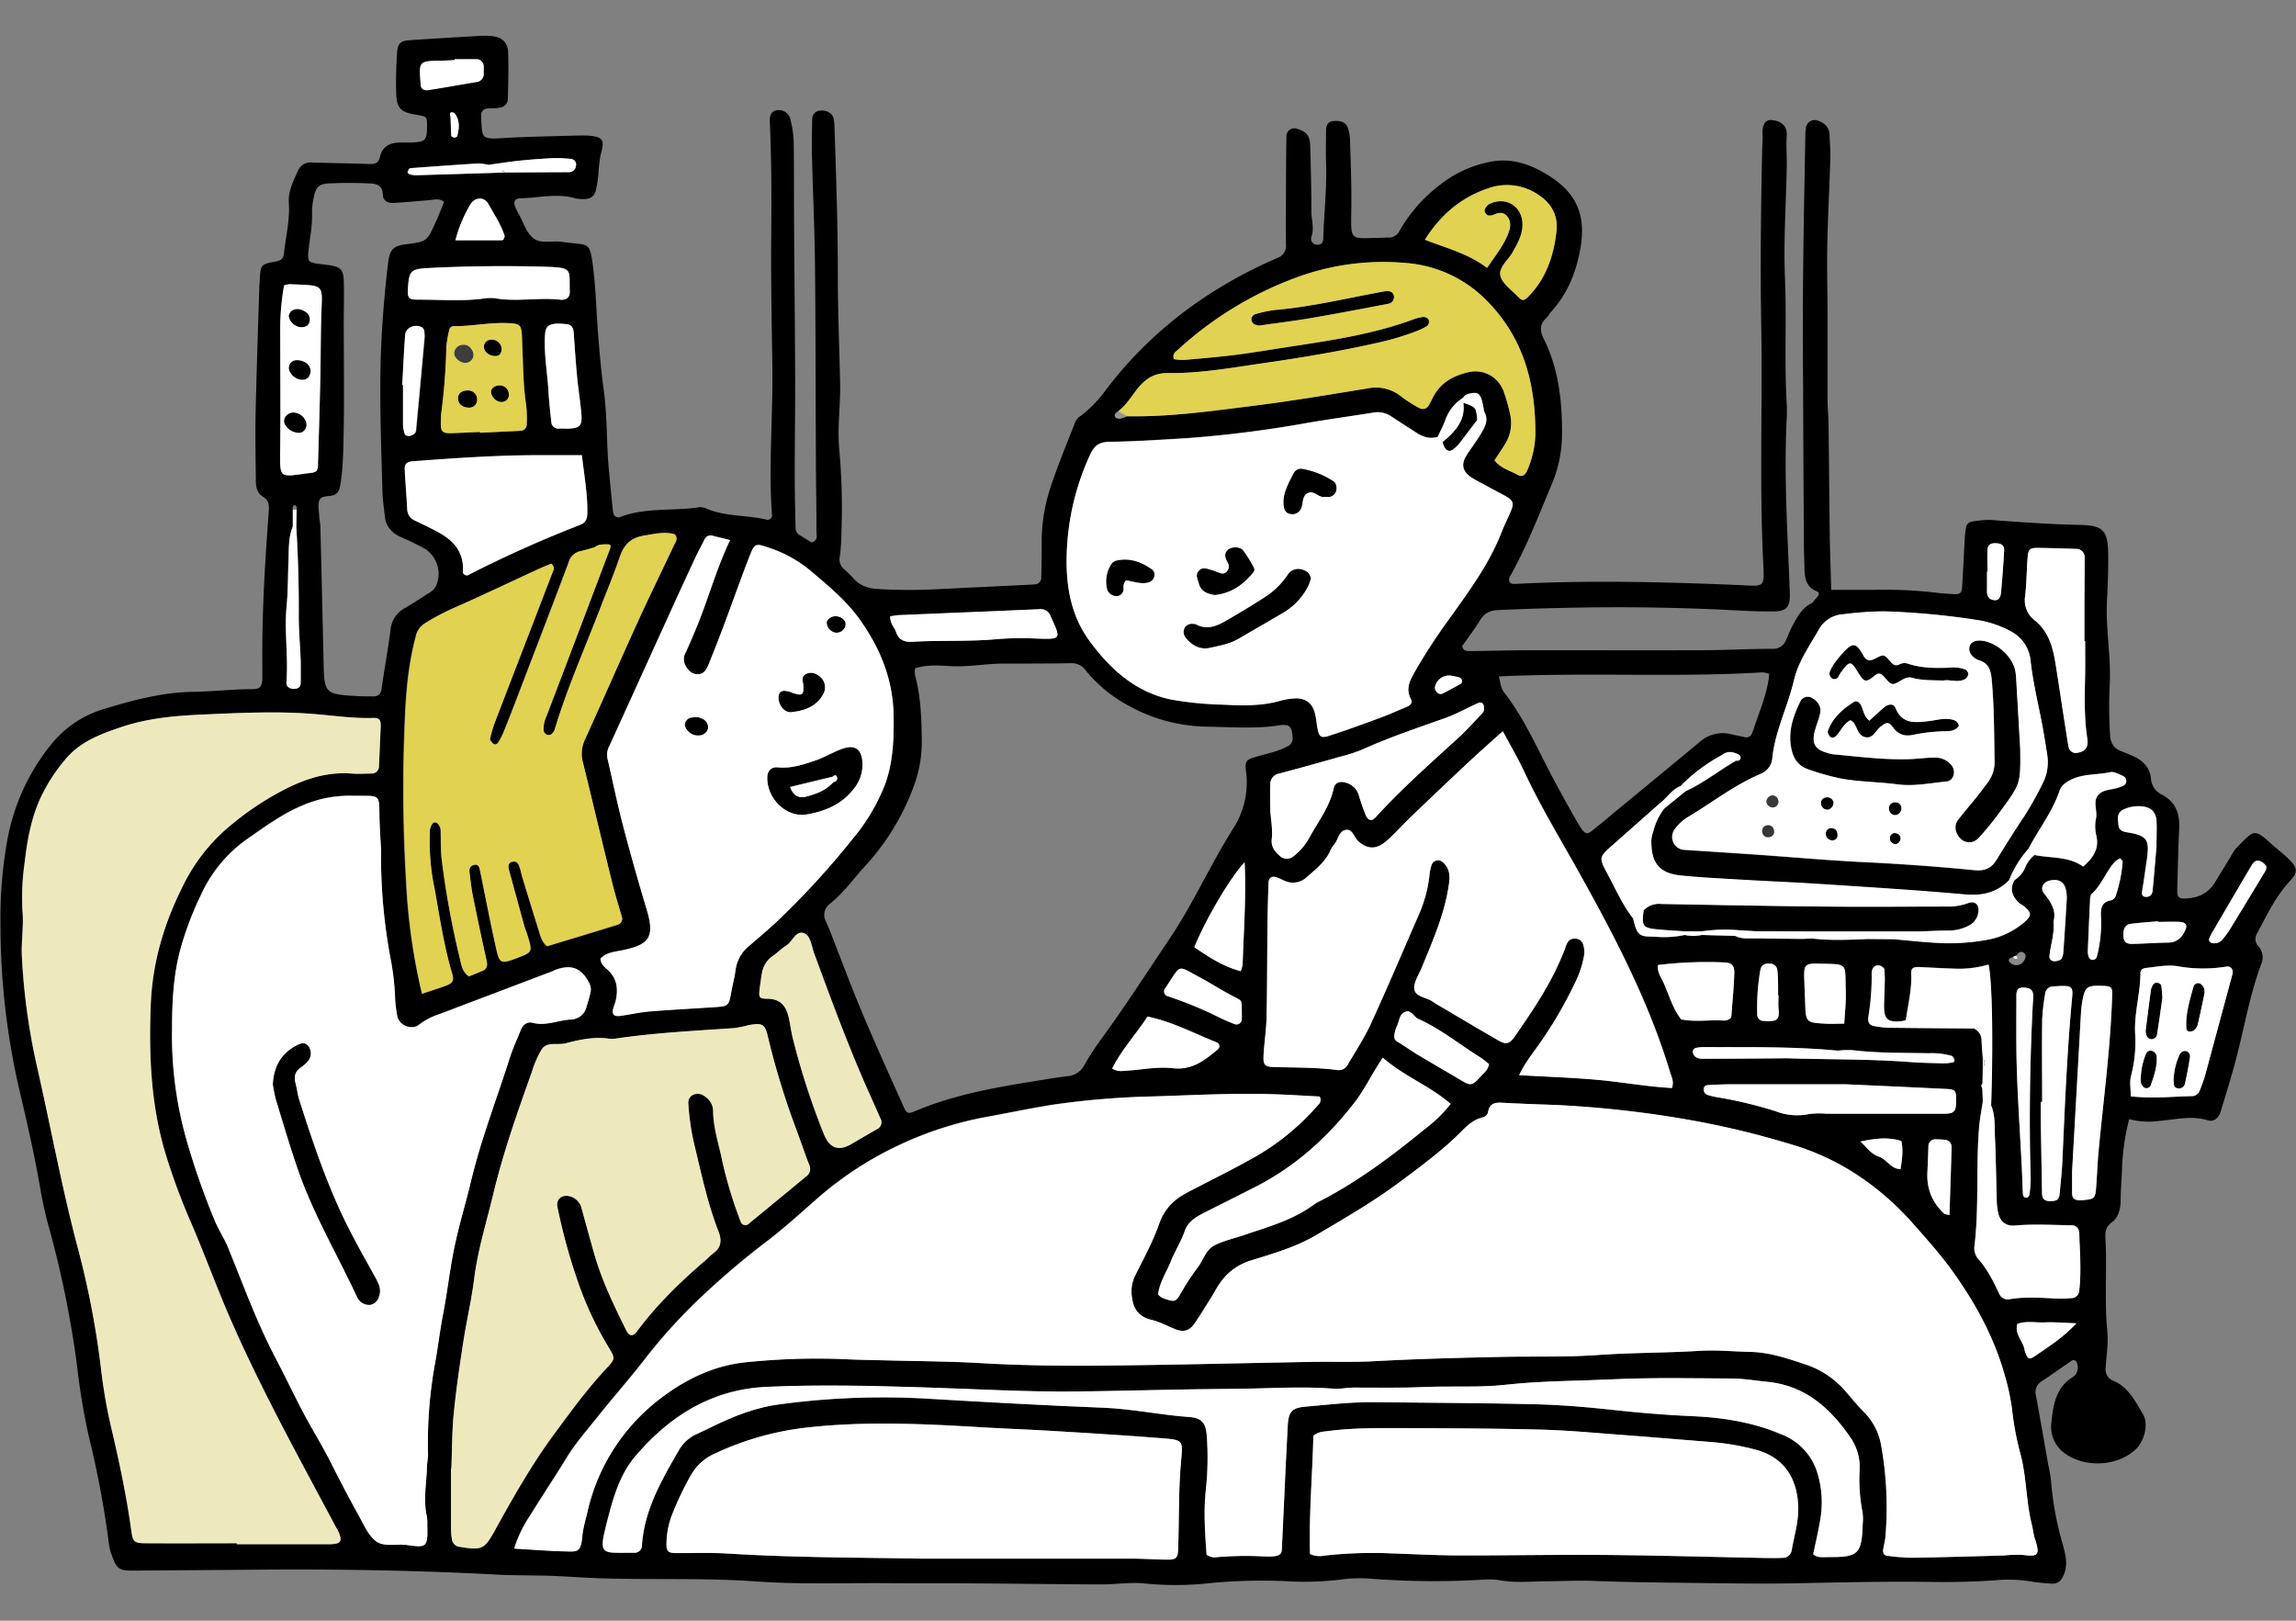 <svg xmlns="http://www.w3.org/2000/svg" id="_レイヤー_2" viewBox="0 0 680 480"><rect x="0" y="0" width="680" height="480" fill="#808080" stroke="none"/><defs><clipPath id="clippath"><path d="M0 0h680v480H0z" style="fill:none;stroke-width:0"/></clipPath><style>.cls-1{fill:#7c7c7c}.cls-1,.cls-11,.cls-2,.cls-4,.cls-7,.cls-8{stroke-width:0}.cls-2{fill:#949494}.cls-7{fill:#e1d252}.cls-8{fill:#fff}.cls-11{fill:#eee9bd}</style></defs><g id="_レイヤー_1-2"><g id="_レイヤー_2-2" style="clip-path:url(#clippath)"><path d="M597.48 283.87c-.58.41-.92-.07-1.27-.43-1 .13-1.74.85-1 1.54a2.6 2.6 0 0 0 3.69.13c.18-.16.33-.35.45-.55.44-.69.78-1.66.12-2.25-1-.89-1.79-.19-2.39.73.16.26.3.54.4.83Z" style="fill:#8a8a8a;stroke-width:0"/><path d="M331.78 124.05c.74-.17 1.46-.42 2.15-.75-1.42.45-2.89 1-2.71-1.49-.82.32-1.31 1-.92 1.74.17.35 1 .57 1.48.5Z" class="cls-2"/><path d="M333.93 123.3c-.91-.49-1.81-1-2.71-1.49-.22 2.46 1.29 1.94 2.71 1.49Z" class="cls-2"/><path d="M87.8 150.9c.13-.59 0-1.33-.54-1.35s-.68.74-.58 1.33c.39-.88.77-.88 1.12.02Z" class="cls-1"/><path d="M87.8 150.9c-.35-.89-.73-.9-1.12 0h1.12Z" class="cls-1"/><path d="M523.25 244.41a1.73 1.73 0 0 0-1.37 2.03c.01.06.03.12.05.18a1.761 1.761 0 0 0 2.34 1.27c.82-.18 1.34-1 1.16-1.83-.04-.98-.86-1.74-1.84-1.7-.11 0-.23.02-.34.05Z" style="fill:#363636;stroke-width:0"/><path d="M525.2 239.16c.83-.11 1.47-.78 1.54-1.61.06-1.03-.71-1.92-1.74-2a2 2 0 0 0-1.89 1.93 2.003 2.003 0 0 0 2.09 1.68Z" style="fill:#393939;stroke-width:0"/><path d="M137.51 107.49c1.28.11 2.45-.74 2.72-2 .15-1.68-1.28-3.5-2.85-3.39-1.29-.08-2.47.75-2.82 2-.36 1.42 1.11 3.07 2.95 3.39Z" style="fill:#3d3d3d;stroke-width:0"/><path d="M587.26 313.54c.62.72.62 1.8 0 2.52.7-.61.76-1.68.15-2.37l-.15-.15Z" class="cls-4"/><path d="M672.78 250c-5.51-5.09-5.43-3.82-10.45 1.15-.68.8-1.25 1.69-1.71 2.63-1.54 2.5-3.06 5-4.6 7.52q-2.69 4.37-8 4.75l-.63.06c-2.08.1-2.63-.43-2.57-2.5.18-6.09.28-12.18.59-18.26.21-4.39-1.07-7.89-5.13-10a5.71 5.71 0 0 1-3.25-4.91c-.35-3.2-2.42-5.25-5.3-6.51-1.15-.51-2.31-1-3.49-1.45-2.2-.83-3.12-2.34-3.31-4.74-.33-5.23-.35-10.48-.06-15.72.29-8.19-1.31-16.32-.84-24.53.25-4.4.39-8.81.35-13.21-.07-7.11-1.41-8.69-8.38-8.82-8.83-.17-17.6-.82-26.39-1.47-1.89-.03-3.77.14-5.62.5-.86.12-1.54.78-1.69 1.64-.2 1.03-.33 2.08-.39 3.13-.27 4.81-.48 9.64-.78 14.45-.12 1.88-.6 2.33-2.22 2.25-1.89-.09-3.78-.19-5.65-.45-6.25-.71-12.54-.98-18.82-.81h-12.09c-.15-5.53-.36-11.1-.44-16.67-.15-10.68-.21-21.37-.35-32 0-2.5-.28-5-.3-7.49V94.7c0-7.33-.22-14.65-.08-22 .17-8.59.64-17.17.91-25.75.07-2.3-.16-4.61-.23-6.92-.08-2.49-1.61-3.73-3.79-4.4-1.27-.3-2.56.36-3.07 1.56-.2.81-.31 1.64-.31 2.47-.24 13.61-.53 27.23-.66 40.85-.11 11.74-.09 23.47 0 35.21.04 15.09.12 30.18.23 45.27 0 2.51.12 5 .17 7.54.07 2.85.54 5.38 3.68 6.61 1 .4.46 1.35-.18 2-.43.44-.8.94-1.2 1.41-2.86 1.31-4.29 3.91-5.71 6.48-.81 1.47-1.37 3.07-2.09 4.58a3.994 3.994 0 0 1-3.91 2.55c-6.93 0-13.86.38-20.79.41-16.6.05-33.19 0-49.78 0-6.3 0-12.6.19-18.9.26-1 0-2.16.11-2.5-1.48 1.73-2.47 3.67-5 5.28-7.63 1.35-2.27 3.15-3 5.69-3.06 22.67-1 45.34-1.15 68 0 4.41.22 8.82.49 13.22.42 4 0 5-1.42 4.84-5.54-.61-17.19-1.8-34.37-.91-51.59.08-1.47.08-2.94 0-4.41-.74-12.35 0-24.71-.52-37.08-.45-11.08.33-22.21.53-33.32.05-2.94-.22-5.89 0-8.81s-1.46-4.5-4.52-4.78c-1.76-.17-2.81 1.37-2.64 4.12.1 1.67-.1 3.36-.13 5-.36 17.22-.57 34.44-.27 51.67.42 23.3-.56 46.62.57 69.92.39 8.07.63 7.37-7.41 7-22-.91-44.06-1.46-66.1-.32-1.64.09-2.22-.87-1.38-2.38 4.84-8.63 8.39-17.84 12.19-26.93a38.6 38.6 0 0 0 3.13-14.63c.08-10-.94-19.72-5.47-28.77-1.22-2.45-1.1-4.32.92-6.14.46-.41.7-1.05 1.12-1.51 5-5.45 7.62-11.86 8.89-19.11 2.08-11.83-3.05-17.74-10.45-22.11-4.81-2.84-10.11-4.51-15.68-3.54-5.62.97-10.9 3.33-15.38 6.85a45.433 45.433 0 0 0-12 13.56 3.568 3.568 0 0 1-3.46 2.13c-.63 0-1.26 0-1.89.06-9.61.13-9.16 1.47-9-8.94.09-6.71-.19-13.42-.39-20.13-.04-1.25-.29-2.49-.72-3.67-.51-1.44-2.27-2.09-4.33-1.81-1.57.2-2 1.32-2.05 2.68 0 3.15-.11 6.31 0 9.46.29 7.57-.6 15.1-.82 22.66 0 1.34-.88 2-2 1.78-.95-.06-1.67-.88-1.61-1.83 0-.15.04-.3.09-.44.92-2.54 0-5 0-7.5 0-6.51-.16-13-.35-19.52-.09-3-1.13-4.2-3.87-5-1.2-.46-2.55.13-3.01 1.33-.1.27-.16.55-.16.84-.08 5.24-.11 10.48-.14 15.72 0 5.44-.06 10.89 0 16.33.2 1.75-.83 3.41-2.49 4-.77.31-1.53.68-2.29 1-19.26 8.75-35.69 21.13-48.52 38.05a37.596 37.596 0 0 1-7.36 7.65c-.72.41-1.31 1.03-1.68 1.77-2.33 6-4.87 12-6.94 18.17a51.782 51.782 0 0 0-3.06 16.66c0 3.78-.04 7.56-.12 11.34.03 1.1-.83 2.01-1.93 2.05-1.47.12-2.94.17-4.4.24l-23.28 1.13c-6.29.37-12.61.37-18.9 0-2.85-.2-5.32-1-7.22-3.26-.84-.94-1.75-1.82-2.72-2.63a3.9 3.9 0 0 1-1.19-3.94c.29-2.29.43-4.6.44-6.91.31-8.19.09-16.38-.63-24.54-.63-6.51.38-13 .25-19.49-.23-10.9-.7-21.81-.68-32.71 0-14.5-.51-29-1-43.45 0-.84-.1-1.68-.27-2.5-.33-1.47-2.17-2.51-4-2.23a2.426 2.426 0 0 0-2.32 2.5c-.05 3.57-.16 7.15-.07 10.71.26 10.69.77 21.38.89 32.07.2 19.31.18 38.62.28 57.93 0 7.14.18 14.28.15 21.41 0 1.06.58 2.63-1.42 3.26l-3.55-2.18a2.447 2.447 0 0 1-1.22-2.08c-.1-5.23-.24-10.46-.24-15.7 0-9.45.16-18.9.13-28.36-.05-14.91-.22-29.82-.32-44.73-.05-8.61 0-17.22-.12-25.83-.11-2.29-.46-4.56-1.06-6.78a3.507 3.507 0 0 0-4-2.33c-1.38.22-2.14 1.33-2 3.36.49 11.32.53 22.64.41 34-.13 13 .18 26 .34 39 .19 14.47-1.16 28.94-.12 43.41.12.7-.36 1.37-1.06 1.48-.18.03-.35.02-.53-.02-5.9-1.41-12.18-.84-17.88-3.29-.75-.35-1.59-.47-2.41-.34-7.65 1.11-15.57 0-23 2.82-1.19.45-2-.31-2.19-1.52-.46-4.17-.84-8.34-1.24-12.51-.73-7.73-.42-15.52-1.48-23.23-.74-5.4-1.22-10.83-1.66-16.26-.52-6.28-.64-12.59-1.35-18.84-1.15-10-1.07-7.82-9.43-9.1-2.86-.44-6.35.7-8.51-1.12s-3-5-4.46-7.51c-.31-.55-.58-1.12-.83-1.7-.63-1.51-.12-2.54 1.49-2.57 5.42-.1 10.84-1.58 16.28 0 .82.19 1.66.26 2.5.22 2.05 0 3.14-.73 3.65-2.75.35-1.65.6-3.32.74-5 .08-1.88.31-3.75.69-5.6 1.22-4.29.56-5.12-3.87-5.44-1.26-.08-2.52 0-3.78 0-7.33.23-14.67.31-22 .78-5.83.38-5.42-.45-5.79-5.4v-1.26c-.13-1.04.6-1.98 1.63-2.12.06 0 .12-.01.18-.01 1.24-.13 2.53 0 3.75-.28a2.65 2.65 0 0 0 2.35-2.58c.09-4.62.25-9.24.07-13.86-.11-2.92-1.93-4.47-4.87-4.75-1.05-.1-2.1-.12-3.15-.06-7.12.41-14.25.81-21.37 1.31-2.42.17-3.32 1-3.49 3.61-.26 4-.39 8-.27 12 .14 4.57 1.36 5.72 6 6.46 3.1.5 3.16.57 3.13 3.42 0 4.14-.49 4.61-4.66 4.79h-3.15c-3 0-5.4 1-6.12 4.23-.4 1.83-1.46 2.21-3.18 2.14-5.64-.21-11.3-.28-17-.44-1.73-.2-3.39.76-4.07 2.37-1.37 3.06-3 6.12-2.75 9.58.36 5.11-.91 10-1.45 15-.17 1.5-.83 2.07-2.33 2.34-4.57.85-4.55.93-4.84 5.56 0 .63-.09 1.26-.1 1.89C76.39 97.4 76 110 75.7 122.56c-.13 6.29 0 12.58.07 18.87 0 2.11 0 4.4 2.06 5.63S79.7 150 79.56 152c-1.1 14.87-2 29.76-1.86 44.69v4.41c-.11 2.29-.72 3-3 3-5.88 0-11.73.71-17.59.8-9.17.15-17.82 2.5-26.44 5.11a31.52 31.52 0 0 0-15.46 10.4 62.569 62.569 0 0 0-13 28.18c-1.5 8.25-2.19 16.62-2.07 25a217.6 217.6 0 0 0 5.76 49.88c2.15 9.19 4.27 18.38 5.88 27.68.67 3.93 1.48 7.85 2.53 11.69A302.26 302.26 0 0 1 22.76 404c.79 7.08 1.94 14.12 3.46 21.08a284.36 284.36 0 0 1 6.12 32.75c.18 1.03.47 2.03.86 3 1.31 3.72 2.19 4.35 5.91 4.32 12-.09 23.94-.15 35.91-.26 23.94-.22 47.87.15 71.79 1.43 6.26.34 12.56.16 18.83.48 4.6.24 9.18.55 13.79.68 14.89.4 29.78-.18 44.68.89 12.53.9 25.16.42 37.74.5 9.87.07 19.73 0 29.6.09 11.53.07 23.06.25 34.59.28 4.4 0 8.86-.73 13.2-.26 6.26.62 12.57.59 18.83-.09 7.53-.75 15.1-.95 22.65-.61 5.44.34 10.89.19 16.3-.47 3.13-.42 6.29-.5 9.43-.23 9.83.75 19.7.89 29.55.42 2.71-.09 5.51-.47 8.12 0 4.63.87 9.22.34 13.82.31s9.15-.28 13.75-.11c10.47.4 20.95.5 31.43.62 9.43.11 18.86.27 28.29.09 13.85-.28 27.69-.6 41.55-.39 5.85.08 11.71-.11 17.55-.46 3.33-.36 6.69-.31 10 .16 2.27.38 4.57.64 6.87.78 2 .17 3-.71 3.81-2.53 1.38-3.16.5-6.23-.31-9.23a92.74 92.74 0 0 1-3.42-18.54 46.08 46.08 0 0 0-.84-4.95c-1.21-6.82-2.38-13.64-3.65-20.45-.45-1.67.29-3.43 1.8-4.27 3-2 5.87-4.06 8.83-6.06.71-.48 1.5.15 1.66 1.15.41 1.46-.2 3.02-1.5 3.8-4.85 3.06-5.64 8.1-6.18 13.15a9.65 9.65 0 0 0 3 8.59c5.87 5.2 16.35 4.92 22-.48 2.52-2.4 3.84-7.49 2.07-10.42-2.25-3.72-4.24-7.88-8.6-9.76a3.598 3.598 0 0 1-2.42-3.91c.2-3.56.83-7.16.49-10.67-.89-9.24-.05-18.48-.56-27.71-.1-1.88 0-3.37 2-4.78 1.72-1.23 2.49-3.76 2.51-6.22 0-2.94.23-5.87.38-8.81.12-5.21.84-10.4 2.14-15.45 2.94.76 5.99.93 9 .52 4.76-.4 9.51-1.67 14.35-.16 1.69.53 3.15-.68 3.73-2.54 1.29-4.21 2.57-8.42 3.77-12.65 2.93-10.29 4.49-20.94 8.23-31 .8-1.77.5-3.86-.77-5.33a3.087 3.087 0 0 1-.33-4c2.83-5.37 5.45-10.86 9.66-15.4 2.37-2.55 2.27-3.83-.28-6.37-1.57-1.62-3.47-2.96-5.17-4.52Zm-38.54-11.18c2.75.24 4.24 1.58 4.43 4.31.15 2.07 0 4.17 0 7.6-.3 3.44-.69 8.22-1.15 13a2.4 2.4 0 0 1-.72 1.6c-.54.29-1.16.38-1.75.25-.37-.16-.64-.49-.7-.89.06-1 .29-2.06.44-3.09.32-2.27.62-4.54 1-6.81.91-6.22.22-7.27-6-8.31-1.47-.24-2.29-.76-2.4-2.25-.12-1.64-.62-3.4 1.38-4.37 1.69-.85 3.58-1.21 5.47-1.05Zm-9.16-10.1c.89-.21 2 .41 3 .82.72.31 1.59.7 1.66 1.65.12 1.39-1.05 1.58-2 2-2.12.84-4.81.54-6.36 2.38s-.17 4.45-.57 6.7c-.35 1.65-.35 3.35 0 5 1.07 4.08-.79 6.76-3.84 9.42-4.34-3.12-9.55-2.42-14.4-3.43-1.1.88-1.98 2.01-2.58 3.28a8.265 8.265 0 0 1-3.32 4.14c-1.54 2.61-.74 4.79 1.26 6.71.45.43 1.06.67 1.53 1.07 2.36 2 2.33 2.77-.06 4.84a23.247 23.247 0 0 1-11.22 5.14 62.39 62.39 0 0 1-14.95.82c-4.15-.24-8.29-.7-12.44-1.06l-7.5-.06c-5.52.21-11 .51-16.55-.15l-2.53.1h-2.38c-3.94-.05-7.87-.06-11.81-.14-2 0-4.15.28-6.09-.73l-9.89-.28c-1.67.38-3.41.38-5.08 0-2.84.61-5.75.78-8.64.53-4.25-.14-5.38.3-6.62-5.41-3.15-4-5.12-8.61-7.49-13-2.75-5.11-2.72-5.13 1.71-9l13.63-12c2.16-1.59 3.53-4.12 6.18-5.13 3.58-3.66 7.7-6.75 12.21-9.17 1.67-1.38 3.41-1 5.12-.12.32.23.5.61.47 1-.14.71-.8.76-1.41.76-5 2.89-9.57 6.57-14.87 9-2.12 1.71-4.23 3.42-6.34 5.15-1.53 2.01-2.63 4.3-3.24 6.75-.29.78-.48 1.6-.58 2.43-.16 7 2.37 10 8.72 10.66 6 .62 12.12.9 18.19 1.26 7.73.46 15.48.76 23.22 1.27 14.22.94 28.45 1.8 42.65 3.07 5.2.47 9.52-.49 13.18-4.21 1.34-3.43 3.29-6.58 5.75-9.32 3-5.74 7.06-10.87 9.16-17.09.64-1.86 2.24-2.82 4.09-3.59 3.54-1.61 7.38-1.24 11.03-2.07Zm-20.25 73.16c.14-2.5.42-4.99.86-7.46a2.44 2.44 0 0 1 2.51-2.27c6.36-.45 5.79 0 5.32 5.14-1.38 15.41-2 30.87-2.7 46.32-.14 3.34-.53 6.67-.83 10-.16 1.75-.91 2.18-3.08 2.12-1.67 0-2.11-1-2.13-2.44-.13-7.33-.25-14.64-.38-21.92v-5h.4c-.01-8.19-.08-16.37.03-24.5Zm3.36-28.94c.95-3.26-.77-5.81-2.8-8.34-1.19-1.48-.33-3.29 1.57-3.77 2.8-.69 4.53.37 5 3.11.14.82.19 1.66.15 2.49-.3 5.21-.63 10.41-1 15.62-.07.62-.24 1.23-.49 1.8-.24.61-2.16 1.09-2.84.69-.56-.27-.87-.87-.76-1.48.31-3.33 1.53-6.53 1.17-10.13Zm-6.77 76c0 1.67-.13 3.34-.37 5-.1.35-.36.63-.7.76-.78.2-1.18-.47-1.22-1-.17-2.5-.19-5-.32-7.52-.49-9.6-1.14-19.19-1.47-28.8-.26-7.52-.15-15.05-.15-22.58 0-1.75.68-2.33 2.19-2.26 2 .09 2.76.72 2.79 2.52 0 .84-.08 1.67-.13 2.51-.86 17.04-1.12 34.17-.62 51.32v.05ZM595.25 285c-.78-.69 0-1.41 1-1.54.29-.16.6-.29.91-.4.6-.92 1.41-1.62 2.39-.73.66.59.32 1.56-.12 2.25a2.61 2.61 0 0 1-4.18.42Zm-17.42 44.64c-.82.18-1.66.24-2.49.19h-34.57c-1.67-.15-3.34-.11-5 .11-3.29.67-6.7.39-9.83-.82-5.59-1.78-11.3-3.15-17.09-4.12-1.04-.15-2.06-.39-3.06-.71a1.667 1.667 0 0 1-1.18-1.93c.12-.81.78-1 1.36-1 2.3-.13 4.6-.23 6.91-.24h33.72c6.71.31 18.22.82 29.73 1.38 2.82.14 3.07.49 3 3.49.04.84-.04 1.68-.24 2.49-.24.54-.7.96-1.26 1.14v.02Zm.17 10.61c-.2 6.44-.41 12.88-.63 19.63-1.16-.3-1.4-.28-1.53-.4q-5.41-5-5-12.27c.13-2.51.21-5 .3-7.53a2.06 2.06 0 0 1 1.87-2.25c.17-.02.34-.01.5.01.84 0 1.67.05 2.5.14 1.1.05 1.98.95 2 2.05v.62Zm-15.1 6c-3-.11-4.14-3-6.43-3.71s-3.57-2.78-5.45-4.47c4.09-.88 8.1-1.44 12.11-.16.63 2.9.18 5.52-.23 8.36v-.02Zm15.32-31.63c-.8.18-1.63.28-2.45.29-3.36-.09-6.72-.13-10.07-.39-12.14-.92-24.32-.72-36.49-1.12-8.35.05-16.71.09-25.07.14-.62.03-1.24-.1-1.79-.39-.51-.32-.88-.83-1-1.42-.13-.64.29-1.27.93-1.4.61-.13 1.22-.21 1.84-.23 13.38.05 26.77-.22 40.11 1.05 1.45-.16 2.92-.21 4.38-.14 7.52.88 15.08.76 22.63.91 2.3-.1 4.6.17 6.81.8.29.1.47.6.63.95a.629.629 0 0 1-.46.97v-.02Zm-109.37-35.1a2.41 2.41 0 0 0-2.49-1.53c-.86-.03-1.66.42-2.09 1.17-.3.55-.53 1.13-.71 1.73-3.58 9.52-9.18 17.88-14.95 26.13-1.52 2.17-2.53 2.42-4.79 1.12-5.63-3.22-11.19-6.55-16.78-9.85-.9-.53-1.82-1-2.68-1.64-1.84-1.31-5.16-1.35-5.45-3.75-.23-2 1.36-4.23 2.21-6.33 3.31-8.14 6.9-16.17 8.08-25 .33-2.47.05-4.57-1.91-6.27-.86-.74-2.15-.65-2.89.21-.11.13-.2.26-.28.41-.35.97-.59 1.98-.69 3-.44 4.17-1.53 8.25-3.24 12.08-4.69 10.75-9.27 21.54-14.16 32.21-1.91 4.17-4.47 8.05-6.79 12a3.001 3.001 0 0 1-3.12 1.67c-6.25-.83-12.56-.7-18.85-.9-2.71-.09-3.18-.65-3-3.6.22-3.77.81-7.53.89-11.3.19-8.58.15-17.17.25-25.75.05-4.61.15-9.22.33-13.83.06-1.66.95-2.19 2.48-1.65.79.27 1.55.65 2.32 1 2.18.99 4.74.56 6.49-1.07 2.49-2.2 5.19-4.29 6.77-7.36.3-.78.72-1.51 1.23-2.17 1.34-1.35 1.42-3.93 3.31-4.43 2.33-.61 2.67 2.17 4 3.32 2.75 2.38 5.29 2.53 8.4-.17 2.52-2.19 4.72-4.75 7.14-7.06 5.6-5.33 11.22-10.67 16.87-16 3.19-3 6.47-5.87 10.37-9.38 2.38 4.46 4.51 8.07 6.28 11.85 4.71 10.09 10.47 19.6 15.9 29.3 10.75 19.23 21 38.69 27.38 59.9.41 1.37 1.2 2.68.53 4.61-7.4-.37-14.79-1.78-22.25-2.43s-15-.91-23-1.36c1.64-3.52 3.89-6.24 5.86-9.1 4.13-5.82 7.75-11.98 10.81-18.43 1.3-2.63 2.2-5.44 2.67-8.34.07-1.02-.09-2.05-.45-3.01Zm-49.1 32.75c-2-1.18-3.83-2.54-5.8-3.72-1.16-.68-1.15-1.59-.87-2.66.12-.62.3-1.22.55-1.8.78-1.45.7-3.51 2.29-4.34 2-1 2.72 1.38 4.14 2 6.53 2.93 12.07 7.45 18.08 11.21 1.05.65 2 1.48 2.88 2.16-.33 1.81-1.6 2.68-2.55 3.74-2.43 2.72-2.92 2.74-5.77 1-4.3-2.51-8.65-5.01-12.95-7.59Zm9.88 14.66c-2.12 2.7-4.58 5.11-7.32 7.18-9.74 8-19.75 15.57-31 21.39-.76.36-1.49.77-2.19 1.24-6.18 4.6-13.49 6.58-20.6 9-3 1-6.11 1.67-8.86 3.09s-3.34 4.65-5.2 6.89a72.855 72.855 0 0 0-5.1 7.9c-1.09 1.74-1.51 1.9-3.6 1.28-.6-.17-1.19-.4-1.76-.67-.36-.24-.7-.52-1-.84.35-3.57 2.46-6.58 3.76-9.82 1.22-3.06 3.05-5.89 4.15-9.08 1-3 3.79-4.36 6.43-5.69 4.86-2.46 9.74-4.88 14.58-7.36 11.78-6 21.38-14.69 29.39-25.12 2.41-3.14 4.23-6.73 6.33-10.11.54-.87 1.1-1.74 1.89-3 6.38 5.59 14.03 8.39 20.1 13.72Zm-60.55-98.13c.69 5.9-.73 11.85-4 16.81-6.7 10.67-11.81 22.22-18.86 32.68-6.68 9.91-13.15 20-20.2 29.62a83.224 83.224 0 0 0-4.8 7.38 6.067 6.067 0 0 1-4.87 3.41c-4.37.53-8.71 1.32-13.05 2-11 1.81-21.86 4-32.18 8.34-2.14.9-2.58.78-3.45-1.16-4.19-9.36-8.44-18.7-12.41-28.16-3.4-8.11-6.45-16.36-9.66-24.55-.31-.78-.7-1.53-1-2.3a4.055 4.055 0 0 1 1.1-5.13c4.16-3.29 7.17-7.61 10.71-11.47a70.535 70.535 0 0 0 14.24-23.48c1.61-4.32 2.41-8.9 2.35-13.51-.07-6.5-.28-13-2-19.33-.08-.66-.08-1.34 0-2 3.47-1.16 7-.87 10.56-.67 5.27.3 10.45-.74 15.69-.75 6.71 0 13.42 0 20.13-.12 1.7-.02 3.29.82 4.24 2.22 3.05 3.74 6.74 6.91 10.9 9.37a49.3 49.3 0 0 0 24.43 7.2c5.87.09 11.74.47 17.61.1 1.25-.08 2.5-.21 3.74-.41 3.59-.55 4.31 0 4.53 3.61.11 1.06-.48 2.08-1.46 2.51-2.79 1.55-5.91 2.12-8.92 3-3.45.99-3.82 1.19-3.37 4.79Zm-3.56 74.47c-1.54-.62-3.09-1.27-4.56-2-4.85-2.41-9.86-4.47-15-6.18-.8-.17-1.31-.95-1.15-1.75.06-.27.18-.51.37-.71 4.88-7.25 3.21-6.83 10.28-3.1 3.13 1.66 6.1 3.62 9.24 5.26s3 1.33 3.1 3.84v3.34c-.07.88-.84 1.53-1.71 1.45-.2-.02-.39-.07-.57-.15Zm-4.9 7.56c-3.86 3.22-7.56 6.2-13.35 5.53-4.51-.52-9.19.48-13.8.75-1.2.07-2.47.38-4.07-.68 2.93-5.78 7.12-10.21 10.45-15.36 7.39 1.52 13.86 5 20.64 7.7.59.32.81 1.06.49 1.66-.09.16-.21.3-.36.4Zm6.86-23.21c-5.24-1.35-9.52-4.21-13.76-7.09 3.36-8.27 10.7-20.77 14.9-25.15.48 10.59-.29 20.4-.59 30.22-.11.69-.3 1.37-.55 2.02Zm-107.75 46.79c-2.53 1.47-5.07 2.93-7.59 4.42q-5.75 3.39-8.22-3.16c-3.73-9.32-6.81-18.88-9.22-28.62-.42-1.84-.66-3.71-1.07-5.55-.74-3.39-2.36-5.65-6.32-5.71-2.57 0-2.62-.4-2.27-3.11 0-.21.07-.41.05-.28.23-1.59.36-2.84.6-4.07.31-2.1 1.48-3.98 3.22-5.19 1.38-.94 2.54-2.22 4-3.08 1.89-1.14 2.8-4.58 5.26-3.64 2 .77 2.19 3.85 3 6 4.91 13.33 9.81 26.67 15.54 39.68 1.33 3.06 2.69 6.11 4.07 9.16.61 1.07.24 2.43-.83 3.04-.07.04-.14.08-.22.11Zm232.83-43.66c-.67-1.47-1.79-2.86-1.54-4.94 6.57-.81 13.19-1.06 19.8-.77 2.1.11 2.89.92 2.82 3.31-.13 4.16-.57 8.31-.85 12.47 0 .79-.65 1-1.19 1.26-.39.15-.81.21-1.23.16-4.15-.24-8.32.49-12.45-.33-2.6-3.33-3.65-7.4-5.36-11.16Zm34.16 4c0 1.26-.09 2.52 0 3.77.3 3.39-.08 4.13-4.45 3.82-1.03 0-1.86-.83-1.86-1.86 0-.07 0-.13.01-.2-.13-4.4.18-8.8.95-13.13.26-1.35 1.25-1.91 2.82-1.77 1.09-.03 2.03.76 2.18 1.84.14 1.25.21 2.5.21 3.76v3.77h.14Zm11.61-9.31c9.38.19 8-.39 8.33 8.11.12 3.09-.27 6.21-.45 9.66-2.21 0-3.88.08-5.53 0-5.87-.34-5.86-.36-6-6.37-.08-2.51-.22-5-.28-7.52-.12-3.47.28-3.98 3.93-3.91v.03Zm61.46-108.85c.46-3.94.43-7.94.78-11.9.19-2 .79-2.42 2.9-2.4 3.77.05 7.53.15 11.3.3 1.37-.1 2.57.93 2.67 2.3.01.17 0 .35-.02.52 0 4.19 0 8.37-.06 12.56v11.93h.21v9.43c-.12 6.49-.39 13 .64 19.44.4 2.51-.61 3.77-2.71 4.16-1.14.38-2.38-.24-2.76-1.38-.04-.11-.06-.22-.08-.33-.32-1.64-.55-3.3-.81-4.95-1-6.6-2-13.22-3.08-19.81-.79-4.81-2.06-9.42-6.11-12.71a7.464 7.464 0 0 1-2.87-7.19v.03Zm-11.31-7.29h.13c0-2.09-.07-4.19 0-6.28.07-1.59.81-2.15 2.44-2.12s2.58.69 2.5 2.09c-.24 4.18-.53 8.36-.93 12.52-.18 1.85-1 2.47-2.27 2.22-1.54-.31-1.91-1.38-1.89-2.77.04-1.91.02-3.8.02-5.69v.03Zm-57.17 32.2c1.32-5.64 4.66-10.27 7.45-15.15a8.74 8.74 0 0 1 7.13-4.41c3.98-.51 7.99-.78 12-.8 9.57.28 19.11 1.19 28.56 2.71 3.29.61 6.46 1.75 9.38 3.38a10.99 10.99 0 0 1 5.56 8.68c.87 7.7 2.92 15.18 4.13 22.82.26 1.66.56 3.31.79 5 .45 2.92-.05 5.91-1.44 8.52-1.57 3.19-3.31 6.3-5.2 9.32-2.93 4.33-5.69 8.77-8.43 13.22-1.51 2.45-3.58 3.24-6.39 3a643.44 643.44 0 0 0-32.58-2.38c-10.88-.52-21.73-1.52-32.6-2.27-6.89-.48-13.8-.91-20.69-1.37a3.82 3.82 0 0 1-2.87-6.27c1-1.35 2.24-2.5 3.67-3.38 7.18-4.28 13.81-9.52 21.58-12.82 2.01-.77 3.4-2.64 3.53-4.79.87-8.11 4.6-15.31 6.42-23.04v.03Zm-9.31-2.37c.68.06 1.36.22 2 .46-.43 4.7-2.07 9-3.6 13.31-.49 1.39-.94 2.78-1.45 4.16a1.87 1.87 0 0 1-2.34 1.25c-.05-.02-.1-.03-.16-.05-1.22-.29-2.46-.5-3.69-.79-3.31-.87-6.83 0-9.37 2.28-8.39 6.95-16.79 13.88-25.21 20.8-1.61 1.33-3.17 2.75-4.83 4-3.21 2.45-3.37 3.91-6.38-1.37-2.79-4.92-5.56-9.86-8.16-14.88-4.14-8-7.85-16.22-13.44-23.37-.36-.52-.62-1.09-.78-1.7-.24-.77-.37-1.57-.66-2.9 26.52-1.25 52.32.34 78.07-1.2Zm-84.27 9.1a1.129 1.129 0 0 1 1.6.43c.2.57.25 1.19.15 1.79-.14.39-.37.73-.69 1-2.33 2.41-4.56 4.93-7 7.18-8.37 7.6-16.81 15.12-24.45 23.48-1 1.15-2.18.92-2.84-.68-.79-1.93-1.48-3.9-2.06-5.9a5.441 5.441 0 0 0-3.88-3.75c-1.64-.53-3.19 0-3.53 1.59-1.17 5.48-4.56 9.83-7.18 14.58a17.4 17.4 0 0 1-4.85 5.7 3 3 0 0 1-4-.21c-1.5-1.29-2.57-2.84-2.34-4.9.28-2.53-.13-5-.44-8.24 0-2.2-.09-5.13 0-8a3.15 3.15 0 0 1 2.55-3.15c6.05-1.62 12.09-3.31 18.12-5 2.23-.54 4.41-1.25 6.54-2.11 8-3.62 16.35-6.42 24.62-9.36 3.31-1.24 6.43-3 9.67-4.45h.01Zm-4.73-6.78c.07.38-.06.78-.34 1.05-1.78 1-3.6 2-5.44 2.92-.6.25-1.29.06-1.68-.45-.61-.6-.73-1.54-.29-2.27a4.188 4.188 0 0 1 4.54-2.59c.81.13 1.62.31 2.41.52.37.15.66.45.8.82Zm8.12-145.77c4.86-1.62 10.19-.88 14.43 2 3.92 2.48 5.89 6.17 5.39 10.65-.79 7.19-3 14-8.2 19.34-1.38 1.43-1.9 1.53-3.08.3-1.88-2-4.56-3.74-5.28-6.09-.77-2.55 2.15-4.75 3.49-7.06 1.49-2.58 2.94-5.08 3-8.13.15-5.6-5-8.79-10-6.19-.49.36-.88.84-1.14 1.4-.37.59.38 1.88 1.07 1.9.41.05.82.02 1.21-.1 1.4-.58 2.8-1.17 4.08.12 1.56 1.58 1.23 3.56.57 5.29-1.36 3.56-3.77 6.49-6.27 10.22C434.63 75 428.27 73.42 422 71c4.67-7.39 10.81-12.65 19.12-15.32Zm-109.9 66.13c2.55-1.94 4.07-4.77 6.11-7.16 2.29-2.68 4.76-4.2 8.6-4.15 9.68.13 19.21-1.65 28.76-3 11.22-1.6 22.4-3.45 33.46-6 4.09-.89 8.1-2.11 12-3.64.77-.32 1.52-.69 2.24-1.11.79-.4 1.11-1.36.72-2.15a1.85 1.85 0 0 0-1.53-.72c-1.03.12-2.04.37-3 .74-12.09 4.46-24.76 6.26-37.4 8.2-5.19.8-10.36 1.68-15.57 2.33-5 .62-10 1-15 1.47-.97 0-1.93-.08-2.88-.24-.58-1.61.52-2.19 1.23-2.83 9.93-9.1 21.5-16.23 34.1-21a74.522 74.522 0 0 1 33.42-4.64c9.06.71 17.56 4.68 23.91 11.19 11 11.16 14.43 24.77 14.33 39.72-.13 3.58-.94 7.11-2.37 10.39-.65 1.59-1.58 2.14-2.87 1.43-2.34-1.29-5.1-2-6.85-4.33 1.08-1.64 2.15-3.18 3.13-4.77 1.7-2.7 2.23-5.99 1.46-9.09-.47-2.26-1.11-4.48-1.9-6.64-1.58-4.35-6.25-6.75-10.71-5.52-4.24 1-7.8 3.07-10 7-.51.92-.91 1.9-1.47 2.78-.53.97-1.75 1.32-2.72.79h-.01c-1.85-.97-3.62-2.09-5.29-3.36a11.994 11.994 0 0 0-10-2.49c-11.19 1.82-22.36 3.71-33.6 5.12-12.49 1.57-25 3.36-37.63 3.14-.69.33-1.41.58-2.15.75-.48.07-1.31-.15-1.48-.5-.35-.75.14-1.38.96-1.7Zm-15.3 42.56c.26-10.3 2.62-20.45 6.95-29.8 1.19-2.61 2.73-3.73 5.74-3.77 7.73-.13 15.46-.63 23.18-1.1 11.9-.89 23.75-2.4 35.5-4.52 6.4-1.06 12.83-1.91 19.23-3 1.85-.4 3.79-.04 5.38 1 2.44 1.64 4.93 3.18 7.38 4.79 2 1.33 4.1 2.1 6.52 1.35.76-1.66 1.65-3.29 2.27-5 .95-2.72 2.8-5.03 5.24-6.55.44-.73 1.2-1.2 2.05-1.27 2-.45 2.79-.12 3.42 1.66.34 1.2.59 2.42.75 3.66 1.46 2.38.32 4.47-.85 6.45-1.28 2.16-2.82 4.17-4.19 6.28-1.74 2.68-1.51 4.67.89 6.53 1.22.81 2.49 1.53 3.81 2.16 11.57 6.57 10 3.14 5.18 15.05-3.57 8.84-9.17 16.45-14.65 24.14-3.99 5.4-7.67 11.04-11 16.87-1.41 2.54-2.37 4.82-.87 7.64.62 1.17-.32 1.9-1.37 2.33-2.71 1.12-5.39 2.31-8.13 3.32-4.9 1.81-9.81 3.59-14.77 5.19-2.37.76-3 .22-3.4-2.2-.27-1.44-.38-2.92-.73-4.34-.82-3.31-3-4.82-6.46-4.5-1.25.09-2.5.3-3.71.63-5.75 1.67-11.64 1.48-17.49 1.17-5.03-.12-10.05-.62-15-1.51-10.43-2.15-17.86-8.83-24-17.15-5.62-7.54-7.11-16.31-6.87-25.51Zm-49.59 17.79c13.83-.59 27.65-1.14 41.48-1.75 1.49-.2 2.9.69 3.36 2.12 3.18 6.92 3.24 6.83-4.5 6.56-3.77-.18-7.55-.12-11.32.18-8.39.77-16.8.29-25.18.79-2.37.14-4.05-.55-4.83-3-.44-1.35-1.77-2.34-1.68-4.55 1.01-.12 1.84-.31 2.67-.35Zm-57.67-22.33a1.997 1.997 0 0 1 2.58-1.09l5 1.23c-4 8.46-6.33 17-9.64 25.14-1.1 2.72-2.27 5.41-3.47 8.09a4.066 4.066 0 0 0-.27 3.61c.78 1.56 1.9 2.87 3.78 2.9 1.71 0 2.58-1.3 3.14-2.68 1.51-3.69 2.96-7.4 4.35-11.13 2.65-7.07 5.16-14.18 7.88-21.22 1.49-3.84 1.77-3.84 5.52-2.59 4.59 1.48 8.85 3.82 12.56 6.91 5.28 4.47 10.61 8.84 14.67 14.58 6.09 8.61 9.8 17.85 9.91 28.62.08 7-.17 13.78-2.69 20.41a57.533 57.533 0 0 1-9.31 15.6 243.56 243.56 0 0 1-22.95 25c-2.59 2.43-5.33 4.71-8 7-2.13 1.76-3.5 4.26-3.86 7-.32 2.28-.91 4.52-1.32 6.79-.63 3.59-.9 3.93-4.19 4.16-6.69.46-13.39.79-20.08 1.34-2.9.24-5.77.93-8.67 1.31-1.73.22-2.38-.52-2-2.07.2-.82.55-1.6.73-2.41.77-3.49.42-6.65-2.46-9.21-.9-.8-2-1.63-2.06-3.23 1.75-1.93 4.39-2.05 6.73-2.55 7.48-1.61 9.51-3.53 7-11.89s-4.79-16.48-7-24.79c-1.74-6.68-3.14-13.46-4.68-20.19-.22-1.25 0-2.53.62-3.64 6.09-13.33 12.17-26.69 18.22-40.06 2.51-5.53 5.06-11.05 7.63-16.55.76-1.43 1.59-2.89 2.33-4.39Zm-32.59 2.3c1-.9 2.31-.86 3.55-.89 1.41 0 1.49.33.58 2.46-2.37 6.28-4.74 12.56-7.12 18.83-3.72 9.82-7.45 19.64-11.19 29.47a9.067 9.067 0 0 0-.93 4.25c.03.62.42 1.17 1 1.41.6.22 1.28.02 1.66-.5.3-.3.51-.67.64-1.07 3.76-12.47 9.06-24.35 13.71-36.49 1.87-4.89 3.91-9.73 5.59-14.68 1.19-3.54 3.28-5.58 7-6.2 3.11-.52 6.16-1.3 9.24-.43 1.15 1.36.16 2.45-.34 3.5-3.47 7.41-7.1 14.75-10.49 22.19-5.3 11.64-10.42 23.35-15.7 35a9.738 9.738 0 0 0-.7 6.69c3 12 5.82 24.06 8.78 36.07.8 3.26 1.8 6.47 2.74 9.69.4.92-.02 1.99-.94 2.4-.09.04-.18.07-.27.09-7 2.18-14 4.28-20.88 6.37-1.59-1.3-1.95-3-2.44-4.56-1.62-5.2-3.23-10.41-4.82-15.63-.31-1-.49-2-.8-3s-.76-2.08-2.08-1.87-1.44 1.37-1.16 2.43c1.47 5.47 2.96 10.94 4.48 16.39.28 1 .72 2 1 3 1.55 5 1.52 5-3.29 6.82-4.56 1.7-5 1.59-6-3-1.68-7.58-3.16-15.21-4.72-22.82-.22-1-.36-2.21-1.88-1.83-1.28.33-1.41 1.37-1.25 2.48.33 2.29.57 4.59 1 6.85 1.29 6.38 2.64 12.74 4.05 19.09.33 1.45.07 2.44-1.34 3l-3.9 1.59c-1.95-1.32-2.22-3.31-2.64-5.09a258.01 258.01 0 0 1-5.44-29.7c-.31-2.7-.22-5.45-.29-8.18.05-.84-.27-1.66-.87-2.25a.993.993 0 0 0-1.4-.18c-.07.05-.13.11-.18.18-.6.88-.88 1.94-.77 3-.19 5.46.29 10.93 1.42 16.28 1.52 8.45 2.77 17 5.23 25.24.56 1.89.16 2.67-1.72 3.38-2.34.88-4.74 1.62-7.24 2.47-2.6-10.85-4.18-21.91-4.74-33.05-.95-15.71-1.09-31.46-.42-47.19.32-8.58 1-17.17 3.26-25.55a5.888 5.888 0 0 1 2.75-3.92c2.48-1.55 5.05-2.93 7.71-4.15 8.83-3.87 17.54-8 26.3-12.07 1.12-.52 2.29-1 3.34-1.39 1.31 1.1.55 2.13.22 3-5.54 14.49-11.15 29-16.71 43.45-.68 1.76-1.22 3.56-1.64 5.4-.1.4.49 1.09.92 1.44.62.52 1.29 0 1.59-.45.65-1.07 1.21-2.19 1.68-3.35 1.41-3.5 2.77-7 4.12-10.54 5-13.12 10.09-26.22 15-39.38.42-1.64 1.73-2.9 3.39-3.26 1.54-.43 2.94-.86 4.35-1.24ZM174 152c0 1.6-.44 2.85-2.09 3.47-11.4 4.42-22.57 9.43-33.45 15-1.29-.12-1.34-.81-1.31-1.38.32-5-2.22-8.39-6.24-10.81-2.5-1.5-5.19-2.71-7.83-4a3.741 3.741 0 0 1-2.4-3.36c-.24-4-.54-7.94-.76-11.91-.09-1.56.83-2.18 2.3-2.29 11.89-.91 23.79-1.73 35.72-1.82h14.45c.61 5.83 1.68 11.4 1.61 17.1Zm-54.09-23.62c-.26-.78-.41-1.6-.46-2.42v-11.91h-.23c.29-5 .49-10 .89-15 .17-2 2.86-3.15 4.81-2.14.37.19.64.52.76.91.16.82.2 1.65.13 2.48-.8 8.95-1.62 17.9-2.47 26.83.01.42-.11.82-.34 1.17-.42.42-.96.71-1.54.83-.63.06-1.39-.01-1.6-.77l.05.02Zm10.71-3.75c0-.84 0-1.69.14-2.51.84-6.44 1.33-12.92 1.47-19.42.17-1.66.45-3.31.85-4.93.09-.65.64-1.14 1.3-1.15 5.87.05 11.66-1.39 17.55-.8 1.91.19 2.42.71 2.61 2.81.12 1.25.11 2.52.17 3.77.28 5.86.25 11.73 1.15 17.56.22 1.87.27 3.76.17 5.64.06 1.05-.75 1.94-1.8 2h-.14l-11.92.57v-.24c-2.72.12-5.44.27-8.16.36-3.11.09-3.54-.39-3.44-3.68l.05.02Zm39.29-26.17c.33 4.36.63 8.73 1 13.08.36 3.73 1 7.45 1.28 11.18.28 3.34-.48 4.08-3.74 4.23h-3.13c-1.09.03-2-.81-2.06-1.89-.31-2.9-.66-5.81-.82-8.72-.3-5.62-1.38-11.18-1.08-16.84.14-2.57.72-3.33 3.18-3.61 1.03-.04 2.05 0 3.07.13 1.54.06 2.14.98 2.25 2.42l.05.02ZM162 79c7.86.24 6.56.93 6.78 7.3.06 1.72-1 2.64-2.88 2.43-6.47-.73-13 .73-19.44-.45-.79-.06-1.58-.06-2.37 0-6.4 1-13.32.39-20.23.44-2.81 0-3.19-.47-3-3.35.31-5.1.78-5.73 5.93-6 11.7-.58 23.44-.7 35.21-.37Zm-27.07-7.89c.92-3.66 2.37-7.17 4.3-10.42 1.28-2.38 4.17-2.61 5.41-.38 1.81 3.22 3.89 6.35 4.87 9.62-.25.62-.28.87-.41 1-.17.13-.37.19-.58.19h-13.59Zm-10.31-46c-.47-6.73-.87-7.11 5.69-7.16 1.45 0 2.91-.13 4.36-.2v-.26h6.24a2.15 2.15 0 0 1 2.36 1.93c.01.12.01.24 0 .37v1.88c.11 1.3-.86 2.45-2.17 2.56h-.02c-4.73.8-9.46 1.64-14.19 2.39-1.14.25-2.23-.19-2.32-1.46l.04-.05Zm10.84 15.13c-.06.24-.62.49-.92.47s-.84-.36-.86-.59c-.12-1.79-.14-3.59-.2-5.39-.21-1-.45-1.94 1.15-1.28 1.6 2.14 1.42 4.48.79 6.84l.04-.05Zm-14.28 9.77c.15-.15.34-.24.55-.25 6.63-.48 13.25-1 19.88-1.38 1.04.04 2.07.17 3.09.4 2.88-.39 5.76-.85 8.65-1.15 3.32-.34 6.64-.62 10-.78 1.87-.08 3.74-.02 5.6.19a1.678 1.678 0 0 1 1.66 2.13 2.044 2.044 0 0 1-2.18 1.8c-6.24 0-12.48.03-18.71.1-8.94.28-17.88.57-26.82.82a5.46 5.46 0 0 1-1.74-.41c-.17-.06-.42-.32-.39-.44.06-.35.19-.68.37-.98l.04-.05ZM91.89 70c.39-2.26.57-4.56.53-6.86-.03-1.68.17-3.37.58-5 .53-2.62 1.49-3.67 4.23-3.81 4.16-.22 8.35-.19 12.52 0 1.92.08 3.6.76 3.64 3.37 0 1.68 1.45 2.51 3.11 2.41 3.56-.22 7.1-.54 10.66-.83 1.4-.12 2.84-.69 4.37.51-.85 2.05-1.64 4.19-2.6 6.26-2.5 5.4-2.51 5.53-8.73 6.3-3.34.42-4.71 1.27-5.2 5.11-.77 6-1.3 12.1-1.72 18.16-1.18 16.77-.46 33.54 0 50.31.07 2.3.46 4.58.68 6.88.29 3 2 5 4.67 6.2a80.13 80.13 0 0 1 7.33 3.59c3.6 2.4 4.94 7.06 3.15 11-.5.92-1.28 1.67-2.23 2.12-2.3 1.46-4.55 3-6.92 4.35a8.103 8.103 0 0 0-4.3 6.5c-.76 5.82-1.81 11.6-2.65 17.41-.22 1.52-.94 2.26-2.42 2.26-1.88 0-3.77 0-5.65-.13-8.52-.51-8.91-.95-9.1-9.51-.29-13.4-.61-26.8-.94-40.19 0-1.25-.31-2.49-.37-3.74-.07-1.46-.4-3 0-4.34.56-1.59 2.45-1.24 3.83-1.56 1.7-.39 2.19-1.65 2.45-3.23.91-5.62.87-11.29 1-16.93.16-10.47 0-20.94 0-31.41 0-4 .15-8 0-12-.12-3.3-.93-4.12-4-4.61-7.7-1.15-6.96.28-5.92-8.59ZM83 132c.12-11.51 0-23 0-34.54 0-4.33.38-8.64 1.14-12.9.52-.17 1.05-.29 1.59-.36 10.78.49 9.72-.31 9.41 9.59-.14 6.03-.14 12.1-.27 18.21-.2 8.79-.46 17.57-.72 26.35-.07.41-.21.8-.41 1.17-.34.22-.72.39-1.11.5-10.33 1.2-9.75 2.45-9.63-8.02Zm1.88 47.67c.43-4.58.38-9.2.57-13.8.13-3.34-.06-6.72 1.27-9.91v-5c-.1-.59 0-1.34.58-1.33s.67.76.54 1.35l-.09 5c.51 8.76.79 17.52.73 26.3 0 4.38.4 8.77.57 13.16.08 2.3.07 4.61 0 6.91 0 1.34-1 1.69-2.13 1.69s-2.18-.77-2.1-1.86c.62-7.54-.66-15.04.05-22.55v.04ZM97.2 457.38H70.11v-.29H43.66c-4.14 0-4.32-.31-4.84-4-1.39-10-3.46-19.82-5.76-29.63-1.35-5.74-2.38-11.55-3.06-17.41a257.052 257.052 0 0 0-7-36.49c-4.64-17.66-7.92-35.61-12-53.4-2.48-10.85-4-21.89-4.56-33-.22-4.39.58-8.84.2-13.2-.28-4.82-.07-9.65.62-14.43.74-6.46 1.86-12.85 4.55-18.9 1.95-4.2 4.46-8.11 7.47-11.63 4.32-5.28 10.42-7.56 16.63-9.65 7.85-2.65 16-3.36 24.18-3.72 11.1-.49 22.22-1.06 33.35-.12 5.64.48 11.26 1.31 17 1.13 2-.06 2.41.59 2.31 2.78-.16 3.77-.32 7.54-.5 11.32.11 1.19-.77 2.25-1.97 2.36-.12.01-.24.01-.35 0-1.89 0-3.79.15-5.67 0-7.86-.62-14.91 1.92-21.63 5.59a88.178 88.178 0 0 0-15.51 10.76 53.864 53.864 0 0 0-12.93 16.91c-5.52 11-9 22.51-9.52 34.94-.62 15.19 0 30.22 4.5 44.85 2.1 6.8 4.58 13.48 7.43 20 4.16 9.63 7.71 19.52 11.93 29.12 3.87 8.83 8.1 17.52 12.49 26.1 6 11.75 12.34 23.34 18.54 35 .1.18.21.36.31.55 1.73 3.62 1.26 4.45-2.67 4.46Zm31.67-53.94c-1.64 8.88-2.36 17.91-2.14 26.94 0 1.45-.27 2.91-.32 4.37-.16 4.8-1.12 9.61 0 14.42.12.83.15 1.67.11 2.51.21 6.65-.29 6.66-6.11 5.85-3.08-.42-6.69.71-9.15-1.17-2.19-1.68-3.46-4.68-4.87-7.23-2.84-5.13-5.59-10.31-8.2-15.55-2.16-4.33-4.64-8.46-7-12.67-3.35-6.05-6.24-12.36-9.47-18.48-5.59-10.58-9.65-21.81-14.15-32.87-1.1-2.7-2.75-5.18-3.9-7.87-3.31-7.93-6.15-16.05-8.51-24.31A112.833 112.833 0 0 1 50.94 305c0-8.44.39-16.79 2.76-24.95 1.53-5.24 3.5-10.33 5.89-15.24a40.9 40.9 0 0 1 13.48-16.29c5.35-3.7 10.55-7.58 16.66-10.09a34.71 34.71 0 0 1 14.71-2.8h2.52c5.41 0 5.33 0 5.4 5.3 0 4 .35 8 .48 10.63-.13 11.15.87 22.29 3 33.24.59 3.31.97 6.65 1.14 10 .05 2.09.29 4.18.7 6.23.65 2.71 4.38 4.11 6.5 2.34 1.83-1.39 3.9-2.44 6.09-3.13 11.18-4.23 22.36-8.47 33.53-12.72.19-.08.36-.22.56-.29 4.85-1.8 7.88-.64 10.2 4 .36.75.49 1.6.36 2.42a44.32 44.32 0 0 1-1.17 4.24 4.935 4.935 0 0 1-4.89 4c-3.72.24-7.27 2-11.18.95-1.46-.39-2.82.51-3.45 2.11-1.07 2.74-2.34 5.41-3.23 8.2-3.87 12.18-8.53 24.1-11.51 36.59-1.4 5.9-3.18 11.71-4.54 17.65-1.66 7.18-2.37 14.49-3.77 21.7-.9 4.81-1.47 9.61-2.31 14.35Zm17.78 49.71c-3.17 5.75-3.86 6.05-10.4 5a2.602 2.602 0 0 1-2.42-2.42c-.15-1.04-.23-2.09-.24-3.14v-17.64h.11c.22-5.45.17-10.93.71-16.35.69-7.09 1.75-14.15 2.83-21.2 1-6.22 2.42-12.36 3.2-18.59 1.08-8.58 3.66-16.79 5.66-25.13 2.95-12.24 7.13-24.12 11.37-36 .71-2.42 1.72-4.73 3-6.9 1.62-2.36 4.69-1.14 7.06-1.76 4.22-1.11 8.59-2 13.07-1.34.63.07 1.26.04 1.88-.08 11.64-1.71 23.37-2.28 35.09-3.09 1.45-.22 2.88-.52 4.29-.9 4.06-.7 4.75-.25 5.64 3.7 2.25 9.4 5.09 18.65 8.5 27.69 1.22 3.35 2.37 6.73 3.66 10.05a2.65 2.65 0 0 1-.81 3.35c-5.66 4.67-11.33 9.33-17 14-.53.61-1.46.66-2.06.13-.22-.19-.38-.45-.45-.73-2.26-5.86-4.08-11.87-5.45-18-1-4.93-2.67-9.71-2.68-14.84a5.281 5.281 0 0 0-2.48-4.2c-.99-.83-2.38-.99-3.54-.41a2.49 2.49 0 0 0-1.32 2.61c.25 4.4.92 8.77 2 13.05 2 8.36 3.81 16.77 6.94 24.81 1.05 2.69.74 4.85-1.73 6.56-.68.48-1.22 1.14-1.86 1.69-7.51 6.43-14.61 13.26-20.52 21.24-1.22 1.65-2.35 1.54-3.26-.31-3.52-7.16-7-14.33-9.27-22-1.34-4.62-2.59-9.27-3.88-13.91a4.821 4.821 0 0 0-3.77-3.79c-2.15-.47-3.85 1-3.45 3.12 1.46 7.19 3.37 14.28 5.74 21.23 2.38 7.17 5.56 14.05 9.48 20.5 1.92 3.19 1.91 3.38-.53 6-5.77 6.15-10.7 12.95-15.67 19.72-6.58 8.88-12.09 18.55-17.44 28.28Zm203.08-19.87c-.75 8.58-.5 17.16-.84 25.74-.09 2.38-.63 2.92-3.08 2.9-3.56 0-7.12-.29-10.67-.3h-62.21c-19.07-.33-38.14-.31-57.19-1.49-5.22-.32-10.48-.1-15.72-.15-2.09 0-2.69-.6-2.65-2.55 0-2.72.46-5.42 1.34-8a91.29 91.29 0 0 1 5.88-12.5c1.66-2.95 4.26-5.25 7.38-6.55a86.942 86.942 0 0 1 27.03-7.6c17-1.9 33.91-1.16 50.86-.12 7.33.45 14.66.69 22 1.14 10.46.63 20.93 1.27 31.37 2.09 7.5.58 7.11.42 6.5 7.39Zm180.93 25.87a2.62 2.62 0 0 1-2.67 2.22c-1.67.1-3.35.08-5 .05-15.72-.3-31.44-.76-47.16-.9-14.44-.12-28.88.19-43.31.14-6.91 0-13.81-.39-20.72-.62-6.49-.27-12.99-.05-19.44.66a7.03 7.03 0 0 1-4.36-.45c-.29-11.9.76-23.57 1-35 1.51-1.3 3-1.24 4.46-1.43 7.71-1 15.48-.88 23.23-.85 13.21 0 26.42.09 39.62.43 7.74.2 15.47.92 23.2 1.5 9 .67 18 1.44 27 2.15 4.59.35 9.14 1.13 13.59 2.32 8.19 2.24 12.4 8.38 12.52 17.39.03 4.12-1.25 8.24-1.96 12.39Zm21-8.19c-.29 9.39-1.18 10.27-10.38 10.21-1.43 0-2.95.32-4.31-.84.66-3.19 1.43-6.43 2-9.7.92-4.76.67-9.67-.73-14.31a17.724 17.724 0 0 0-10.69-11.5c-8.45-3.59-17.23-5-26.31-5.38-8.32-.35-16.62-1.08-24.91-2-7.29-.8-14.63-1.37-22-1.55-15.74-.37-31.48-.4-47.23-.6-6.94-.08-13.83.75-20.73 1.35-3.59.31-4.75 1.53-5 5.17-.48 8.38-.82 16.77-1.22 25.16-.19 4-.38 8-.56 12-.06 1.3-.9 1.79-2 1.92-.83.13-1.67.17-2.51.12-4.82-.3-9.66-.24-14.48.16-1.15.23-2.33-.03-3.29-.7-.43-6-.9-12.25-.29-18.53.65-5.64.76-11.34.33-17-.32-3.52-1.57-5-5.08-5.24-8.58-.61-17-2.43-25.62-2.77-18-.7-36.05-1.74-54.06-2.79-13.84-.68-27.72-.1-41.46 1.75-7.1.89-13.78 3.48-20.21 6.65-1.51.74-3.03 1.46-4.54 2.16-2.14.93-3.94 2.5-5.17 4.48-5.14 8.91-10.41 17.79-11.13 28.43.05 1.21-.88 2.23-2.09 2.29h-1.56c-7.94 0-9.18.67-7-8 1.87-7.38 3.7-14.76 8.73-20.65 10.2-11.95 22.65-19.76 38.89-20.49 15.53-.7 31-.32 46.54.16 15.32.47 30.63 1.41 46 1.21 15.11-.19 30.23-.69 45.34-.77 10.06-.06 20.11-.83 30.18-.05 1.85.14 3.74-.33 5.61-.33 7.1 0 14.19.14 21.29-.17 8-.35 16 .21 23.92-.67 10.47-1.17 21-1.1 31.42-1.6 11.94-.57 23.92-.31 35.87-.24 3.35 0 6.68.65 10 .95 11.52 1.06 19.08 8.07 25.14 17.06 1.69 2.69 2.51 5.83 2.35 9-.25 4.2.02 8.42.8 12.55.18 1.04.23 2.1.16 3.15v-.04Zm47.44 9.57c-1.87-.09-3.75-.04-5.61.16-9 .24-18 .53-27.07.67-2.52-.04-5.03-.23-7.52-.59-1-.1-1.35-.88-1.2-1.82.2-1.25.54-2.47.66-3.72.78-9.18.34-18.43-1.32-27.49-.72-3.75-2.58-7.18-5.32-9.83-1.77-1.78-3.35-3.76-5-5.66a26.568 26.568 0 0 0-11.82-8.07c-5.35-1.74-10.69-3.66-16.49-3.78-5-.09-10-.63-15.08-.32-10 .63-20.13.52-30.2 1.24-9.4.67-18.87.35-28.32.55-12.55.26-25.09.59-37.63 1.27-6.28.35-12.59.11-18.88.22-21.39.37-42.77.94-64.16 1.11-11.31.08-22.64-.11-34-.77-9.21-.53-18.45-.54-27.68-.79-4-.11-7.95-.14-11.91-.34-9.84-.43-19.7-.13-29.5.88-9.38.9-17.77 4.88-25.25 10.57a58.292 58.292 0 0 0-22.14 34.84c-.54 1.81-.94 3.65-1.22 5.52-.43 5.64-1.44 5.14-5.78 5-4.59-.12-9.18-.5-14.44-.8 1.1-3.5 2.7-6.82 4.76-9.85 3.52-5.71 7.25-11.29 10.75-17 2.75-4.51 6.24-8.42 9.5-12.53 4.57-5.75 9.48-11.23 13.94-17.06 5.3-6.79 11.14-13.14 17.45-19a237.46 237.46 0 0 1 18.76-15.8c4.82-3.7 9.34-7.79 13.9-11.81 7.21-6.43 15.29-11.82 24-16 8.31-4.02 17.11-6.94 26.18-8.67 6.8-1.23 13.55-2.66 20.39-3.75 9.99-1.42 20.06-2.22 30.15-2.4 11.33-.37 22.66-1 34-.67 5 .13 10 .47 14.82.71.48.85.27 1.93-.5 2.54a71.704 71.704 0 0 1-20.54 16.39c-5.12 2.86-10.39 5.45-15.59 8.16-1.3.68-2.63 1.31-3.87 2.08a15.548 15.548 0 0 0-7 8.44c-1.86 5.32-4.6 10.34-7.14 15.41-.93 1.88-1.28 3.99-1 6.07.39 3.77 2 6.17 5.93 7.08 2.42.56 4.67 1.84 7 2.76s4.08.52 5.51-1.52c1.8-2.57 3.42-5.27 5.1-7.93.78-1.25 1.45-2.56 2.26-3.79q3.5-5.33 9.66-7.2c6.62-2 13.34-4 19.3-7.53 8.28-4.92 16.66-9.74 24.41-15.5 6.4-4.77 12.84-9.48 18.49-15.17 1.74-1.75 3.62-3.51 6.22-4.09a2.11 2.11 0 0 0 1.66-1.71c.43-2.46 2-2.77 4.17-2.65 5.22.29 10.45.47 15.68.65 14.05.67 28.04 2.28 41.87 4.82 9.49 1.77 18.87 4.07 28.1 6.88A72.832 72.832 0 0 1 552 349.3a82.33 82.33 0 0 1 14.45 12.95c4 4.56 8.08 9.1 11.65 14 6.9 9.58 12.54 19.83 15.7 31.29.95 3.22 1.65 6.5 2.09 9.83a86.8 86.8 0 0 0 2.43 13c1.9 6.92 1.67 14.17 3.42 21.1.36 1.42.47 2.92.91 4.31 1.58 4.83.96 5.32-3.54 4.75h-.01Zm4.09-59.25c-2.26 1.57-2.57 1.44-3.46-1-.07-.2-.12-.4-.15-.61-.46-2.59-3-4.59-2.11-7.57 2.64-1 5.39-.33 8.08-.45s5.36.13 9.41.27c-4.11 4.38-8.02 6.77-11.76 9.36h-.01Zm12.57-19.15a2.358 2.358 0 0 1-2.4 2.32h-.05c-1.25.07-2.51.18-3.77.13-4.81-.2-9.63-.63-14.44.18-1.29.27-2.58-.43-3.05-1.66-1.72-3.6-3.47-7.18-6.16-10.2a5.016 5.016 0 0 1-1.13-4.12c1.37-11.69.34-23.48 1.37-35.18.22-2.5.72-5 1.09-7.46-.05-1.24-.11-2.48-.16-3.72a5.79 5.79 0 0 1-.31-1c0-.12.23-.27.36-.4l.09-5v-2.52c-.13-1.84-.31-3.68-.36-5.52a4.015 4.015 0 0 0-2.22-3.43c-8.58-.07-17.17-.12-25.75-.23-1.26-.09-2.5-.25-3.74-.48-1.6-.21-2-1.24-1.83-2.68.72-4.34 1.05-8.74 1-13.14 0-.42.12-.83.32-1.19.37-.78 1.27-1.17 2.09-.9.52.17 1.26.66 1.32 1.08.14 1.46.18 2.92.11 4.38 0 2.3-.24 4.61-.19 6.91.08 3.63 1.23 4.48 5.26 4.08.41-.08.82-.19 1.21-.33.63-4.55 1.8-9 1.58-13.69-.08-1.65.57-2 2.39-2 3.55.16 7.1.38 10.66.48 3.33.13 6.65-.29 9.85-1.22 1.1 4.9 1.4 23.41.76 41.71 1.28 3 1 6.2 1.13 9.32.29 6.08.34 12.17.53 18.26-.01 1.46.14 2.92.45 4.35.68 2.62 2.32 3.88 5.07 3.64 5.46-.48 10.91-.15 16.36-.06 1.24-.13 2.34.76 2.48 2 0 .08.01.17.01.25.25 5.73.73 11.38.08 17.04h-.01Zm9.8-87.1c-.51 15.3-2.57 30.46-4 45.68-.35 3.76-.46 7.54-.77 11.3-.24 2.79-.61 3.08-3.47 3.34-.41 0-.83.07-1.25.07-1.65 0-2.34-.57-2.37-2.14v-6.39c.93-16.42 1.78-31.69 2.64-47 .06-1.05.17-2.09.35-3.12.8-4.63 1.32-5 6.25-4.83 2.46.13 2.72.51 2.63 3.06v.03Zm1.16-30.09c-.14.84-.77 1.52-1.6 1.73-2.78.49-3 2.49-2.9 4.71.21 3.94-.18 7.89-1.14 11.72-.19.69-.56 1.11-1.17 1.15-1 .07-1.36-.71-1.49-1.57-.07-.41-.09-.83-.08-1.25.2-4.79.4-9.58.64-14.37 0-.79 0-1.89.51-2.32 3-2.71 4.22-6.7 6.94-9.59.45-.38.95-.69 1.49-.94.32.39.75.68.74.95-.25 3.33-.89 6.61-1.93 9.78h-.01Zm2.19 12.59c-.18-2.35.44-3.72 2.09-3.93 2.7-.35 5.41-.52 8.12-.77v.17c2.09 0 4.19-.09 6.28 0 2.3.13 2.64 1.21 1.34 3.33a5.073 5.073 0 0 1-4.54 2.8c-3.56.05-7.11.31-10.67.39-1.31.07-2.48-.31-2.61-1.99h-.01Zm32.22 11.08c-2.67 9.88-5.33 19.76-8 29.63-.44 1.61-1.06 3.17-1.65 4.73a2.476 2.476 0 0 1-2.42 1.64c-5.84.16-11.68.75-18 .08 0-2.3-.38-4.25.07-6 1.07-4.05 1.49-8.24 1.24-12.42-.37-6.14 1.56-12 1.55-18.07 0-1 .75-1.44 1.63-1.54 3.1-.33 6.19-1 9.33-.53 4.74.87 9.59.92 14.34.15 1.51-.28 2.33.82 1.92 2.33h-.01Zm9.9-30.84c-3.56 5.91-7.14 11.82-10.75 17.71-.69 1.05-1.44 2.05-2.26 3-.6.59-1.41.92-2.25.89-.95.1-1.79-.65-1.47-1.39.23-.58.5-1.15.81-1.69 3.9-6.67 7.81-13.33 11.74-20 1-1.63 2-1.8 3.57-.61.3.28.57.59.81.92 0 .4-.09.8-.23 1.17h.03Z" class="cls-4"/><path d="M149.65 51.12c-.29-.32-.7-.51-1.13-.52l1.13.52ZM102.14 361.5c-5.58-11.49-9.62-23.59-13.5-35.74-.51-1.59-.67-3.28-1.1-4.89-.55-2.07-.14-3.66 1.77-4.86.86-.59 1.6-1.33 2.21-2.17.8-1.28.71-2.92-.23-4.1-1-1.28-2.36-.72-3.42-.17-4.44 2.31-6.79 6-7.07 11.59.21 1.48.5 2.94.87 4.39 2.14 7 4.19 14 6.59 20.93 4.54 13.09 11.6 25 17.43 37.54.15.39.38.74.66 1.05.81.99 2.07 1.5 3.34 1.37a3.291 3.291 0 0 0 2.56-2.46c.76-2 0-3.64-.92-5.35-3.12-5.63-6.33-11.3-9.19-17.13Zm256.25-169.64c2.85-.6 5.76-1.13 8.35-2.64 4.52-2.64 9.06-5.24 13.58-7.9a19.3 19.3 0 0 0 7.15-7.76c.35-.78.63-1.58.86-2.4-.32-.57-.48-1.25-.91-1.59-2-1.61-4.65-1.45-6 .61a23.32 23.32 0 0 1-6.66 6.58c-3.51 2.28-7.11 4.43-10.72 6.55-3.09 1.82-6.24 3.58-9.95 1.52-.2-.06-.41-.08-.62-.05-1.06-.2-2.12.31-2.64 1.25-.46.98-.28 2.14.46 2.94 1.77 2.29 4.18 3.51 7.1 2.89Zm1.38-15.6c4.85-.5 8.52-3.06 11.48-6.78.25-.34.33-.77.2-1.17-.94-1.84-2.02-3.6-3.24-5.27-1-1.22-3.48-1.18-4.58-.16s-.87 2.22-.21 3.41c.21.36.37.75.48 1.15.26 1.27-.92 2.67-2.1 2.4-1-.23-1.92-.76-2.92-1-1.36-.36-2.85-1.1-4 .41-.91 1.2-.14 2.38.16 3.57.63 2.42 2.54 3.07 4.73 3.44Zm22.41-24.06a2.79 2.79 0 0 0 3.12-1.51c.73-1.47.25-3.54 1.76-4.54 1.91-1.27 3.36 1.26 5.24 1 .21-.01.41-.01.62 0 1.05.17 2.1-.34 2.62-1.27.56-1 .34-2.85-.6-3.43-2.78-1.85-5.92-3.1-9.21-3.67a2.39 2.39 0 0 0-2.62 1.28c-1.43 2.77-2.93 5.54-3 8.25-.11 2.48.65 3.74 2.07 3.89ZM331 176.54a2.1 2.1 0 0 0 1.8-2.2c-.13-.9.15-1.81.76-2.48 1.27.26 2.67.61 4.1.8.82.1 1.65.06 2.45-.13.83-.2 1.49-.82 1.75-1.63.3-.81.05-1.72-.63-2.26-3.15-2.23-6.6-3.52-10.53-2.63-.6.14-1.13.49-1.49 1a9.422 9.422 0 0 0-1.21 7.78 3.011 3.011 0 0 0 3 1.75Zm99.34-43.43c.67-.5 1.28-1.08 1.81-1.73 1.8-2.29 3.55-4.64 5.32-7-.02-.88-.12-1.77-.31-2.63-.27-1-.86-1.44-2.35-2l-1.43-.51c.61 4.2-1.36 7.23-4.13 9.89l-.62.59c-.45.41-.93.78-1.39 1.17.55 2.35 1.76 3.24 3.1 2.22ZM238.91 241.22c5.4-.9 10.4-3 13.93-7.57 2.03-2.43 2.93-5.61 2.49-8.75-.4-2.84-2-4.07-4.76-3.46-1.2.33-2.36.78-3.48 1.33-1.91.82-3.75 1.86-5.71 2.51-3.55 1.18-7.08 2.37-11 2-2.05-.21-3.12 1.15-3.15 3-.09 6.29 5.67 11.95 11.68 10.94Zm7.84-11.22c.31-.43.79-.54 1-.11.46.92.06 1.53-.93 1.76-2.16 2.41-5.06 3.5-8.05 4.28-2.28.6-3.89-.37-4.78-2.85l12.76-3.08Zm-12.39-19.09c3.81-.4 7.36-1.56 9.43-5.25a4.162 4.162 0 0 0-1.75-5.83 3.264 3.264 0 0 0-3.55-.09c-1.06.72-.84 1.78-.59 2.81.24 3.33-.13 3.63-3.18 2.64-.76-.33-1.57-.53-2.39-.61-.88-.03-1.63.63-1.72 1.5-.33 2.38 1.55 5.06 3.75 4.83Zm-27.2 6.9a2.76 2.76 0 0 0 2.59-2.17c.07-1.04-.44-2.03-1.33-2.58-.59-.32-1.23-.56-1.89-.7-.81.07-1.23.06-1.62.14-.82.08-1.53.59-1.88 1.34-.3.78-.13 1.66.43 2.28.83 1.2 2.25 1.84 3.7 1.69Zm40.27-30.44a2.68 2.68 0 0 0 3-2.32v-.02c.13-1.28-1.17-2.43-2.85-2.53-1.28-.07-2.71.91-2.76 1.9a3.222 3.222 0 0 0 2.61 2.97ZM585.05 195c.36.22.74.41 1.14.54 2.87.9 3.49 3 3.74 5.8.73 8 .69 15.93.84 23.91.09 2.32-.61 4.6-2 6.46-1.26 1.69-2.55 3.34-3.86 5-1.58 2-3.25 3.86-4.78 5.86-.85.96-1.15 2.29-.8 3.52 1 3.36 4.45 4.55 6.79 2 2.4-2.63 4.64-5.4 6.71-8.29 5.68-7.75 5.64-7.78 5.54-18-.38-6.54-.78-13.67-1.2-20.79-.03-.84-.13-1.68-.29-2.51-.92-4.17-5.45-8.22-9.74-8.75-1.93-.24-3.3.33-3.73 1.54s.1 2.71 1.64 3.71Zm-49.46 32.88c3.14 1.12 6.35 2.03 9.62 2.71 5.6 1 11.26 1 16.86 1.74 4.69.62 9.61-.36 14.4-.87 2.23-.23 3-3.17 1.43-4.94a6.19 6.19 0 0 0-5-2.13c-2.1 0-4.18.26-6.27.41-8 .39-15.88-.67-23.8-1.4-.62-.1-1.23-.26-1.83-.47-3.34-1-4.38-2.65-3.56-6.1.44-1.83 1.2-3.58 1.64-5.41s-.46-3.59-2.34-4.68a2.508 2.508 0 0 0-3.35.7c-2.27 4.57-3.94 9.27-2.78 14.51.61 2.86 2.07 4.98 4.98 5.93Z" class="cls-4"/><path d="M544.57 200.3c.19-.38.4-.74.63-1.09 2.74-3.64 2.92-3.63 5.32.27 1.53 2.46 2.14 2.73 4.33.94 1.47-1.22 2.1-1.26 3.39.28 2 2.35 2.26 2.35 4.68.91 1.16-.69 2.19-1.21 3.48-.84 2.88.82 5.83.69 9.28.79 1.75-.39 4.12.76 6.3-.4.54-.33.91-.88 1-1.5-.07-.59-.42-1.1-.94-1.39-1.59-.55-3.28-.72-4.95-.5-4 .14-8 .11-11.83-1.14-.77-.3-1.62-.3-2.39 0-1.46.84-2.15.28-3.1-.82-1.83-2.15-1.92-2.07-4.54-.69q-2.16 1.14-3.26-.85c-2.22-4-3.16-4.17-6.22-.81-.85.93-1.65 1.91-2.39 2.93-.49.68-.91 1.41-1.23 2.19-.46.75-.3 1.72.37 2.28a1.351 1.351 0 0 0 2.07-.56Zm-.91 17.77c1.55-1.38 2.18-3.58 4.39-4.81.3.14.58.31.83.52 1.19 1.42 1.38 3.8 3.29 4.41 2.53.82 3.38-1.83 4.9-3.05s2.32-1.53 3.58.19c1.77 2.42 3.8 2.83 6.55 2.15 2.25-.44 4.53-.73 6.82-.86 1.25-.12 2.51-.05 3.75-.19.61-.11 1.19-.35 1.7-.69.33-.21.82-.73.75-.92-.16-.57-.51-1.07-1-1.41-2.67-1.16-5.39-.18-8 .12-4.11.48-7.88.89-9.81-4-.47-1.2-2.07-1.14-3.25-.14-1.52 1.3-3 2.69-4.45 4-1.73-1.37-1.72-3.22-2.52-4.64-.45-.81-1.26-1.41-2-.94-3.41 2.13-6.37 4.74-7.79 8.65-.15.42.27 1.21.65 1.61.46.41 1.15.41 1.61 0Zm17.99 19.6c-.97-.22-1.94.38-2.16 1.35-.02.09-.03.18-.04.27-.09 1.06.83 2.22 1.79 2.12 1.1-.04 1.96-.97 1.92-2.07v-.05c-.03-.84-.67-1.53-1.51-1.62Zm-18.65-.12a1.923 1.923 0 0 0-2.38-1.34h-.01c-.84.18-1.42.96-1.33 1.82.06 1.04.96 1.84 2 1.79 1.07-.2 1.82-1.18 1.72-2.27Zm-.41 7.74c-.82-.16-1.62.37-1.8 1.19a1.91 1.91 0 0 0 1.35 2.34c.79.25 1.65-.12 2-.88.25-1.86-.48-2.52-1.56-2.65Zm18.59 1.44c-.82.03-1.47.71-1.44 1.54v.04c0 .84.6 1.56 1.43 1.68.9.17 1.88-1 1.72-1.92s-.89-1.23-1.71-1.34ZM410.56 86.2c-.83.09-1.65.28-2.47.43-10.09 1.88-20.09 4.25-30.33 5.14-2.08.25-4.13.69-6.13 1.31-.54.27-.91.78-1 1.38 0 .86.61 1.6 1.46 1.75.2.07.4.1.83.2 5-.71 10.17-1.34 15.32-2.22 7.64-1.3 15.26-2.77 22.87-4.22 1.1-.11 1.9-1.09 1.79-2.19v-.04c-.19-1.22-1.17-1.67-2.34-1.54Zm172.5 181.2c-1.77.65-3.63 1.02-5.52 1.08-12.38 0-24.76.14-37.13 0-16.16-.15-32.31-.47-48.47-.77-1.9-.19-3.79.5-5.12 1.87-.17.93-.25 1.88-.26 2.83 0 2.09 1.06 2.51 4.24 2.82 2.71.27 5.42.4 8.13.59H504c3.62-.53 7.29-.64 10.94-.33 1.76.1 3.51.22 5.26.31h6.39l8.69.05h33.08c2.94-.09 5.87-.23 8.81-.26 2.1 0 4.16-.53 6-1.53a5.07 5.07 0 0 0 2.71-4c.34-2.06-.88-3.3-2.82-2.66Zm56.22 23.74c-.59-.26-1.29-.04-1.62.52-.35.52-.58 1.12-.65 1.74a651.1 651.1 0 0 0-1.52 11.76c-.03.41.02.83.15 1.22.14.85.9 1.45 1.76 1.4a1.89 1.89 0 0 0 1.38-1.07c.62-3.68 1.11-7.39 1.65-11.19-.09-1.16-.14-2.4-.32-3.62-.04-.29-.5-.59-.83-.76Zm12.35.19c-.72-.33-1.58 0-1.91.72-.04.09-.07.19-.09.28-1.1 4-2.34 7.95-2.09 12.15-.04.55.37 1.03.92 1.07.1 0 .21 0 .31-.02.4-.03.79-.17 1.11-.41.46-.42.8-.95 1-1.54.76-3.22 1.43-6.46 2.07-9.42a4.81 4.81 0 0 0-.18-1.51c-.24-.54-.64-1-1.14-1.32Zm-13.99 19.98c-.73-.38-1.63-.1-2.01.63-.03.06-.06.12-.08.18-.86 2.09-1.37 4.31-1.5 6.57-.09.66-.09 1.34 0 2 .19.56.54 1.04 1 1.41.67.36 1.51.11 1.87-.56.06-.11.1-.23.13-.35 1-2.76 1.89-5.57 1.65-8.55-.16-.57-.54-1.05-1.06-1.33Zm9.44-.07c-.6.05-1.14.38-1.45.89a19.29 19.29 0 0 0-1.89 8c.21.64-.23 1.9 1.2 2.19 1 .21 1.98-.43 2.19-1.43l.03-.19c.6-2.6 1.08-5.23 1.46-7.87a1.52 1.52 0 0 0-1.45-1.59h-.09ZM139 120.73a2.29 2.29 0 0 0 2.33-2.25v-.07a2.661 2.661 0 0 0-2.54-2.78h-.11c-1.86 0-3 .83-3 2.32-.03 1.69 1.32 2.83 3.32 2.78Zm8-15.29c1-.07 1.34-.81 1.57-1.6.19-1.6-.95-3.04-2.55-3.23-.13-.01-.25-.02-.38-.02-1.08-.07-2.05.65-2.29 1.71-.35 1.7 1.54 3.29 3.65 3.14Zm-1.55 10.94c.4 1.71 2.11 3 3.64 2.6a2.067 2.067 0 0 0 1.61-2.32 2.66 2.66 0 0 0-2.78-2.53c-.05 0-.09 0-.14.01-1.47.04-2.59 1.11-2.33 2.24Zm-57.67 11.74c.81.23 1.68 0 2.29-.58.72-.78.9-1.92.45-2.88a4.13 4.13 0 0 0-3.91-2.49c-1.05.12-1.96.79-2.39 1.75-.28.8-.1 1.68.48 2.3a4.568 4.568 0 0 0 3.08 1.9Zm2.86-20.61c-.87-.62-1.93-.91-3-.84a2.283 2.283 0 0 0-2.17 2.37c.01.26.07.52.17.76.41.97 1.15 1.75 2.1 2.2 1.56.83 3.13.56 3.86-.69a2.87 2.87 0 0 0-.96-3.8Zm-3.18-11.13c1.05.68 2.39.71 3.47.09.32-.26.55-.61.66-1a2.6 2.6 0 0 0-1.18-3.15c-1.59-1.1-3.42-1.07-4.45.08-.22.34-.39.7-.51 1.08.15 1.24.9 2.32 2.01 2.9Z" class="cls-4"/><path d="M427.22 205.42c1.84-.93 3.66-1.9 5.44-2.92.28-.27.41-.67.34-1.05-.14-.37-.43-.67-.8-.82a24.6 24.6 0 0 0-2.41-.52c-1.93-.3-3.82.77-4.54 2.59-.44.73-.32 1.67.29 2.27.39.51 1.08.7 1.68.45Zm174.54 246.07c-1.75-6.93-1.52-14.18-3.42-21.1a86.8 86.8 0 0 1-2.43-13c-.44-3.33-1.14-6.61-2.09-9.83-3.16-11.46-8.8-21.71-15.7-31.29-3.57-4.94-7.62-9.48-11.65-14A82.213 82.213 0 0 0 552 349.3a72.669 72.669 0 0 0-21.43-10.36c-9.23-2.81-18.61-5.11-28.1-6.88a314.821 314.821 0 0 0-41.87-4.82c-5.23-.18-10.46-.36-15.68-.65-2.13-.12-3.74.19-4.17 2.65a2.11 2.11 0 0 1-1.66 1.71c-2.6.58-4.48 2.34-6.22 4.09-5.65 5.69-12.09 10.4-18.49 15.17-7.75 5.76-16.13 10.58-24.41 15.5-6 3.53-12.68 5.5-19.3 7.53q-6.14 1.87-9.66 7.2c-.81 1.23-1.48 2.54-2.26 3.79-1.68 2.66-3.3 5.36-5.1 7.93-1.43 2-3.18 2.44-5.51 1.52s-4.59-2.2-7-2.76c-3.92-.91-5.54-3.31-5.93-7.08-.28-2.08.07-4.19 1-6.07 2.54-5.07 5.28-10.09 7.14-15.41 1.23-3.57 3.72-6.57 7-8.44 1.24-.77 2.57-1.4 3.87-2.08 5.2-2.71 10.47-5.3 15.59-8.16 7.8-4.15 14.76-9.71 20.54-16.39.77-.61.98-1.69.5-2.54-4.81-.24-9.81-.58-14.82-.71-11.33-.29-22.66.3-34 .67-10.07.21-20.12 1.03-30.09 2.48-6.84 1.09-13.59 2.52-20.39 3.75-9.07 1.73-17.87 4.65-26.18 8.67-8.71 4.18-16.79 9.57-24 16-4.56 4-9.08 8.11-13.9 11.81a237.46 237.46 0 0 0-18.76 15.8 161.832 161.832 0 0 0-17.45 19c-4.46 5.83-9.37 11.31-13.94 17.06-3.26 4.11-6.75 8-9.5 12.53-3.5 5.72-7.23 11.3-10.75 17a37.524 37.524 0 0 0-4.76 9.85c5.26.3 9.85.68 14.44.8 4.34.11 5.35.61 5.78-5 .28-1.87.68-3.71 1.22-5.52a58.282 58.282 0 0 1 22.1-34.94c7.48-5.69 15.87-9.67 25.25-10.57 9.8-1.01 19.66-1.31 29.5-.88 4 .2 7.94.23 11.91.34 9.23.25 18.47.26 27.68.79 11.32.66 22.65.85 34 .77 21.39-.17 42.77-.74 64.16-1.11 6.29-.11 12.6.13 18.88-.22 12.54-.68 25.08-1 37.63-1.27 9.45-.2 18.92.12 28.32-.55 10.07-.72 20.15-.61 30.2-1.24 5.07-.31 10.05.22 15.08.32 5.8.12 11.14 2 16.49 3.78 4.61 1.56 8.69 4.35 11.82 8.07 1.65 1.9 3.23 3.88 5 5.66 2.74 2.65 4.6 6.08 5.32 9.83 1.66 9.06 2.1 18.31 1.32 27.49-.12 1.25-.46 2.47-.66 3.72-.15.94.23 1.72 1.2 1.82 2.49.36 5 .55 7.52.59 9-.14 18.05-.43 27.07-.67 1.86-.2 3.74-.25 5.61-.16 4.5.57 5.12.08 3.56-4.73-.48-1.37-.59-2.87-.95-4.29ZM139.51 349.82c3-12.49 7.64-24.41 11.51-36.59.89-2.79 2.16-5.46 3.23-8.2.63-1.6 2-2.5 3.45-2.11 3.91 1.05 7.46-.71 11.18-.95 2.38.02 4.44-1.66 4.89-4 .46-1.39.85-2.81 1.17-4.24.13-.82 0-1.67-.36-2.42-2.32-4.65-5.35-5.81-10.2-4-.2.07-.37.21-.56.29-11.18 4.24-22.36 8.48-33.53 12.72-2.19.69-4.26 1.74-6.09 3.13-2.12 1.77-5.85.37-6.5-2.34-.41-2.05-.65-4.14-.7-6.23-.17-3.35-.55-6.69-1.14-10a164.078 164.078 0 0 1-3-33.24c-.13-2.67-.43-6.65-.48-10.63-.07-5.29 0-5.29-5.4-5.3h-2.52a34.71 34.71 0 0 0-14.71 2.8c-6.11 2.51-11.31 6.39-16.66 10.09a40.9 40.9 0 0 0-13.48 16.29c-2.39 4.91-4.36 10-5.89 15.24-2.37 8.16-2.76 16.51-2.76 24.95-.16 10.93 1.27 21.83 4.24 32.35 2.36 8.26 5.2 16.38 8.51 24.31 1.15 2.69 2.8 5.17 3.9 7.87 4.5 11.06 8.56 22.29 14.15 32.87 3.23 6.12 6.12 12.43 9.47 18.48 2.35 4.21 4.83 8.34 7 12.67 2.61 5.24 5.36 10.42 8.2 15.55 1.41 2.55 2.68 5.55 4.87 7.23 2.46 1.88 6.07.75 9.15 1.17 5.82.81 6.32.8 6.11-5.85.04-.84 0-1.68-.11-2.51-1.13-4.81-.17-9.62 0-14.42 0-1.46.36-2.92.32-4.37-.22-9.03.5-18.06 2.14-26.94.84-4.74 1.41-9.54 2.33-14.27 1.4-7.21 2.11-14.52 3.77-21.7 1.32-5.99 3.1-11.8 4.5-17.7ZM112.25 384c-.3 1.25-1.3 2.21-2.56 2.46-1.27.13-2.53-.38-3.34-1.37-.28-.31-.51-.66-.66-1.05-5.83-12.51-12.89-24.45-17.43-37.54-2.4-6.91-4.45-13.94-6.59-20.93-.37-1.45-.66-2.91-.87-4.39.28-5.55 2.63-9.28 7.07-11.59 1.06-.55 2.38-1.11 3.42.17.94 1.18 1.03 2.82.23 4.1-.61.83-1.36 1.56-2.21 2.14-1.91 1.2-2.32 2.79-1.77 4.86.43 1.61.59 3.3 1.1 4.89 3.88 12.15 7.92 24.25 13.5 35.74 2.82 5.83 6.07 11.45 9.19 17.13.94 1.72 1.67 3.38.92 5.38Z" class="cls-8"/><path d="M99.52 452.36c-6.2-11.66-12.52-23.25-18.52-35-4.39-8.58-8.62-17.27-12.49-26.1-4.22-9.6-7.77-19.49-11.93-29.12a191.93 191.93 0 0 1-7.43-20c-4.49-14.63-5.12-29.66-4.5-44.85.5-12.43 4-23.94 9.52-34.94a53.864 53.864 0 0 1 12.93-16.91c4.77-4.13 9.97-7.74 15.51-10.76 6.72-3.67 13.77-6.21 21.63-5.59 1.88.15 3.78 0 5.67 0 1.2.09 2.24-.81 2.32-2.01v-.35c.18-3.78.34-7.55.5-11.32.1-2.19-.29-2.84-2.31-2.78-5.7.18-11.32-.65-17-1.13-11.13-.94-22.25-.37-33.35.12-8.16.36-16.33 1.07-24.18 3.72-6.19 2.08-12.29 4.36-16.61 9.66a50.908 50.908 0 0 0-7.41 11.65c-2.69 6.05-3.81 12.44-4.55 18.9-.69 4.78-.9 9.62-.62 14.45.38 4.36-.42 8.81-.2 13.2.56 11.11 2.08 22.15 4.56 33 4 17.79 7.32 35.74 12 53.4 3.19 11.97 5.51 24.15 6.94 36.45.7 5.84 1.74 11.64 3.11 17.36 2.3 9.81 4.37 19.65 5.76 29.63.52 3.73.7 4 4.84 4 8.81.06 17.63 0 26.45 0v.29h27.09c3.93 0 4.4-.84 2.63-4.47a1.99 1.99 0 0 1-.36-.5Z" class="cls-11"/><path d="M439.19 143.32c-1.32-.63-2.59-1.35-3.81-2.16-2.4-1.86-2.63-3.85-.89-6.53 1.37-2.11 2.91-4.12 4.19-6.28 1.17-2 2.31-4.07.85-6.45a25.27 25.27 0 0 0-.75-3.66c-.63-1.78-1.44-2.11-3.42-1.66-.85.07-1.61.54-2.05 1.27a12.618 12.618 0 0 0-5.24 6.55c-.62 1.71-1.51 3.34-2.27 5-2.42.75-4.52 0-6.52-1.35-2.45-1.61-4.94-3.15-7.38-4.79a7.096 7.096 0 0 0-5.38-1c-6.4 1-12.83 1.89-19.23 3-11.75 2.12-23.6 3.63-35.5 4.52-7.72.47-15.45 1-23.18 1.1-3 0-4.55 1.16-5.74 3.77a75.463 75.463 0 0 0-6.95 29.8c-.24 9.2 1.25 18 6.9 25.59 6.16 8.32 13.59 15 24 17.15 4.95.89 9.97 1.39 15 1.51 5.85.31 11.74.5 17.49-1.17 1.21-.33 2.46-.54 3.71-.63 3.46-.32 5.64 1.19 6.46 4.5.35 1.42.46 2.89.73 4.34.43 2.42 1 3 3.4 2.2 5-1.6 9.87-3.38 14.77-5.19 2.74-1 5.42-2.2 8.13-3.32 1.05-.43 2-1.16 1.37-2.33-1.5-2.82-.54-5.1.87-7.64 3.33-5.83 7.01-11.47 11-16.87 5.48-7.69 11.08-15.3 14.65-24.14 4.79-11.99 6.36-8.56-5.21-15.13Zm-97.38 27.58a2.44 2.44 0 0 1-1.75 1.63c-.8.19-1.63.23-2.45.13-1.43-.19-2.83-.54-4.1-.8a3.04 3.04 0 0 0-.76 2.48 2.1 2.1 0 0 1-1.8 2.2c-1.27.11-2.47-.59-3-1.75a9.422 9.422 0 0 1 1.21-7.78c.36-.51.89-.86 1.49-1 3.93-.89 7.38.4 10.53 2.63.68.54.93 1.45.63 2.26Zm13.07-1.68c1.15-1.51 2.64-.77 4-.41 1 .27 1.92.8 2.92 1 1.18.27 2.36-1.13 2.1-2.4-.11-.4-.27-.79-.48-1.15-.66-1.19-.9-2.39.21-3.41s3.61-1.06 4.58.16c1.22 1.67 2.3 3.43 3.24 5.27.13.4.05.83-.2 1.17-3 3.72-6.63 6.28-11.48 6.78-2.19-.37-4.1-1-4.73-3.47-.3-1.16-1.04-2.34-.16-3.54Zm32.59 4.34a19.3 19.3 0 0 1-7.15 7.76c-4.52 2.66-9.06 5.26-13.58 7.9-2.59 1.51-5.5 2-8.35 2.64s-5.33-.6-7.14-2.89a2.66 2.66 0 0 1-.46-2.94c.52-.94 1.58-1.45 2.64-1.25.21-.03.42-.01.62.05 3.71 2.06 6.86.3 9.95-1.52 3.61-2.12 7.21-4.27 10.72-6.55a23.32 23.32 0 0 0 6.66-6.58c1.39-2.06 4-2.22 6-.61.43.34.59 1 .91 1.59-.21.82-.49 1.62-.82 2.4Zm8.07-27.63c-.52.93-1.57 1.44-2.62 1.27a6.41 6.41 0 0 0-.62 0c-1.88.25-3.33-2.28-5.24-1-1.51 1-1 3.07-1.76 4.54a2.79 2.79 0 0 1-3.12 1.51c-1.42-.15-2.17-1.41-2.05-3.84.05-2.71 1.55-5.48 3-8.25a2.39 2.39 0 0 1 2.62-1.28c3.29.57 6.43 1.82 9.21 3.67.92.53 1.14 2.35.58 3.38Zm34.8-12.82c-1.32 1-2.55.13-3.1-2.18.46-.39.94-.76 1.39-1.17l.62-.59c2.77-2.66 4.74-5.69 4.13-9.89l1.43.51c1.49.56 2.08 1 2.35 2 .19.86.29 1.75.31 2.63-1.77 2.32-3.52 4.67-5.32 7a10 10 0 0 1-1.81 1.69Z" class="cls-8"/><path d="M179.76 405.06c2.44-2.6 2.45-2.79.53-6-3.92-6.45-7.1-13.33-9.48-20.5-2.37-6.95-4.28-14.04-5.74-21.23-.4-2.14 1.3-3.59 3.45-3.12 1.91.39 3.39 1.88 3.77 3.79 1.29 4.64 2.54 9.29 3.88 13.91 2.24 7.7 5.75 14.87 9.27 22 .91 1.85 2 2 3.26.31 5.91-8 13-14.81 20.52-21.24.64-.55 1.18-1.21 1.86-1.69 2.47-1.71 2.78-3.87 1.73-6.56-3.13-8-4.95-16.45-6.94-24.81a69.44 69.44 0 0 1-2-13.05 2.49 2.49 0 0 1 1.32-2.61c1.16-.58 2.55-.42 3.54.41 1.46.91 2.39 2.48 2.48 4.2 0 5.13 1.72 9.91 2.68 14.84 1.37 6.13 3.19 12.14 5.45 18 .2.78 1 1.25 1.78 1.05.28-.07.54-.23.73-.45 5.7-4.67 11.37-9.33 17-14a2.65 2.65 0 0 0 .81-3.35c-1.29-3.32-2.44-6.7-3.66-10.05-3.42-9.03-6.26-18.26-8.52-27.64-.89-3.95-1.58-4.4-5.64-3.7-1.41.38-2.84.68-4.29.9-11.72.81-23.45 1.38-35.09 3.09-.62.12-1.25.15-1.88.08-4.48-.71-8.85.23-13.07 1.34-2.37.62-5.44-.6-7.06 1.76a30.434 30.434 0 0 0-3 6.9c-4.24 11.85-8.42 23.73-11.37 36-2 8.34-4.58 16.55-5.66 25.13-.78 6.23-2.24 12.37-3.2 18.59-1.08 7.05-2.14 14.11-2.83 21.2-.54 5.42-.49 10.9-.71 16.35h-.11v17.64c.01 1.05.09 2.1.24 3.14.09 1.3 1.12 2.33 2.42 2.42 6.54 1.07 7.23.77 10.4-5 5.38-9.73 10.86-19.4 17.44-28.37 4.99-6.74 9.93-13.53 15.69-19.68Z" class="cls-11"/><path d="M181.59 298.83c-.38 1.55.27 2.29 2 2.07 2.9-.38 5.77-1.07 8.67-1.31 6.69-.55 13.39-.88 20.08-1.34 3.29-.23 3.56-.57 4.19-4.16.41-2.27 1-4.51 1.32-6.79.36-2.74 1.73-5.24 3.86-7 2.68-2.33 5.42-4.61 8-7a243.56 243.56 0 0 0 22.95-25c3.91-4.67 7.05-9.94 9.31-15.6 2.52-6.63 2.77-13.4 2.69-20.41-.11-10.77-3.82-20-9.91-28.62-4.06-5.74-9.39-10.11-14.67-14.58-3.71-3.1-7.98-5.45-12.58-6.93-3.75-1.25-4-1.25-5.52 2.59-2.72 7-5.23 14.15-7.88 21.22-1.4 3.69-2.85 7.36-4.34 11.03-.56 1.38-1.43 2.71-3.14 2.68-1.88 0-3-1.34-3.78-2.9-.48-1.18-.38-2.52.27-3.61 1.2-2.68 2.37-5.37 3.47-8.09 3.31-8.15 5.6-16.68 9.64-25.14l-5-1.23c-1.01-.4-2.16.08-2.58 1.09-.74 1.5-1.57 3-2.27 4.48-2.57 5.51-5.11 11.02-7.63 16.55-6.08 13.33-12.15 26.69-18.22 40.06a5.496 5.496 0 0 0-.62 3.64c1.54 6.73 2.94 13.51 4.68 20.19 2.17 8.31 4.52 16.56 7 24.79s.45 10.28-7 11.89c-2.34.5-5 .62-6.73 2.55.11 1.6 1.16 2.43 2.06 3.23 2.88 2.56 3.23 5.72 2.46 9.21-.23.84-.58 1.61-.78 2.44Zm66-116.33c1.68.1 3 1.25 2.85 2.53a2.678 2.678 0 0 1-2.98 2.34h-.02a3.215 3.215 0 0 1-2.61-3c.04-.96 1.47-1.94 2.75-1.87Zm-17 23.58c.09-.87.84-1.53 1.72-1.5.82.08 1.63.28 2.39.61 3.05 1 3.42.69 3.18-2.64-.25-1-.47-2.09.59-2.81 1.1-.67 2.49-.64 3.55.09a4.157 4.157 0 0 1 1.89 5.57c-.04.09-.09.17-.14.26-2.07 3.69-5.62 4.85-9.43 5.25-2.18.23-4.06-2.45-3.73-4.83h-.02Zm-.21 21.18c3.9.39 7.43-.8 11-2 2-.65 3.8-1.69 5.71-2.51 1.12-.55 2.28-1 3.48-1.33 2.79-.61 4.36.62 4.76 3.46.44 3.14-.46 6.32-2.49 8.75-3.53 4.61-8.53 6.67-13.93 7.57-6 1-11.77-4.65-11.66-10.93.03-1.86 1.1-3.22 3.15-3.01h-.02ZM203 213.84c.35-.75 1.06-1.26 1.88-1.34.39-.08.81-.07 1.62-.14.66.14 1.3.38 1.89.7.89.55 1.4 1.54 1.33 2.58a2.76 2.76 0 0 1-2.59 2.17c-1.45.15-2.87-.49-3.7-1.69-.56-.62-.73-1.5-.43-2.28Zm252.77 95.5c-2 2.86-4.22 5.58-5.86 9.1 8 .45 15.54.71 23 1.36s14.85 2.06 22.25 2.43c.67-1.93-.12-3.24-.53-4.61-6.42-21.21-16.63-40.67-27.38-59.9-5.43-9.7-11.19-19.21-15.9-29.3-1.77-3.78-3.9-7.39-6.28-11.85-3.9 3.51-7.18 6.39-10.37 9.38-5.66 5.29-11.28 10.63-16.87 16-2.42 2.31-4.62 4.87-7.14 7.06-3.11 2.7-5.65 2.55-8.4.17-1.33-1.15-1.67-3.93-4-3.32-1.89.5-2 3.08-3.31 4.43a8.62 8.62 0 0 0-1.23 2.17c-1.58 3.07-4.28 5.16-6.77 7.36a5.93 5.93 0 0 1-6.49 1.07c-.77-.32-1.53-.7-2.32-1-1.53-.54-2.42 0-2.48 1.65-.18 4.61-.28 9.22-.33 13.83-.1 8.58-.06 17.17-.25 25.75-.08 3.77-.67 7.53-.89 11.3-.17 2.95.3 3.51 3 3.6 6.29.2 12.6.07 18.85.9 1.29.18 2.55-.49 3.12-1.67 2.32-4 4.88-7.86 6.79-12 4.89-10.67 9.47-21.46 14.16-32.21 1.71-3.84 2.81-7.93 3.24-12.12.1-1.02.34-2.03.69-3a2.056 2.056 0 0 1 2.76-.9c.15.08.29.17.41.28 2 1.7 2.24 3.8 1.91 6.27-1.18 8.84-4.77 16.87-8.08 25-.85 2.1-2.44 4.34-2.21 6.33.29 2.4 3.61 2.44 5.45 3.75.86.6 1.78 1.11 2.68 1.64 5.59 3.3 11.15 6.63 16.78 9.85 2.26 1.3 3.27 1.05 4.79-1.12 5.77-8.25 11.37-16.61 14.95-26.13.18-.6.41-1.18.71-1.73.43-.75 1.23-1.2 2.09-1.17 1.08-.11 2.1.52 2.49 1.53.35.98.49 2.02.4 3.05a29.45 29.45 0 0 1-2.67 8.34c-3.05 6.44-6.65 12.61-10.76 18.43Z" class="cls-8"/><path d="M151.9 255.15c1.32-.21 1.77.85 2.08 1.87s.49 2 .8 3c1.59 5.21 3.2 10.42 4.82 15.63.49 1.59.85 3.26 2.44 4.56 6.88-2.09 13.89-4.19 20.88-6.37.97-.25 1.56-1.25 1.3-2.22-.02-.09-.06-.18-.09-.27-.94-3.22-1.94-6.43-2.74-9.69-3-12-5.81-24-8.78-36.07-.57-2.24-.32-4.61.7-6.69 5.28-11.65 10.4-23.36 15.7-35 3.39-7.44 7-14.78 10.49-22.19.5-1.05 1.49-2.14.34-3.5-3.08-.87-6.13-.09-9.24.43-3.73.62-5.82 2.66-7 6.2-1.68 5-3.72 9.79-5.59 14.68-4.65 12.14-9.95 24-13.71 36.49-.13.4-.34.77-.64 1.07-.38.52-1.06.72-1.66.5-.58-.24-.97-.79-1-1.41-.04-1.47.28-2.93.93-4.25 3.74-9.8 7.47-19.61 11.19-29.43 2.38-6.27 4.75-12.55 7.12-18.83.91-2.13.83-2.5-.58-2.46-1.24 0-2.52 0-3.55.89-1.41.38-2.81.81-4.24 1.13a4.471 4.471 0 0 0-3.39 3.26c-4.93 13.16-10 26.26-15 39.38-1.35 3.52-2.71 7-4.12 10.54-.47 1.16-1.03 2.28-1.68 3.35-.3.48-1 1-1.59.45-.43-.35-1-1-.92-1.44.42-1.84.96-3.64 1.64-5.4 5.56-14.49 11.17-29 16.71-43.45.33-.85 1.09-1.88-.22-3-1.05.44-2.22.87-3.34 1.39-8.76 4-17.47 8.2-26.3 12.07-2.66 1.22-5.23 2.6-7.71 4.15a5.888 5.888 0 0 0-2.75 3.92c-2.23 8.38-2.94 17-3.26 25.55-.67 15.73-.53 31.48.42 47.19.52 11.16 2.07 22.24 4.64 33.11 2.5-.85 4.9-1.59 7.24-2.47 1.88-.71 2.28-1.49 1.72-3.38-2.46-8.27-3.71-16.79-5.23-25.24a67.454 67.454 0 0 1-1.42-16.28c-.11-1.06.17-2.12.77-3 .34-.44.97-.52 1.4-.18.07.05.13.11.18.18.6.59.92 1.41.87 2.25.07 2.73 0 5.48.29 8.18 1.23 10 3.05 19.91 5.44 29.7.42 1.78.69 3.77 2.64 5.09l3.9-1.59c1.41-.58 1.67-1.57 1.34-3-1.41-6.35-2.76-12.71-4.05-19.09-.46-2.26-.7-4.56-1-6.85-.16-1.11 0-2.15 1.25-2.48 1.52-.38 1.66.81 1.88 1.83 1.56 7.61 3 15.24 4.72 22.82 1 4.59 1.45 4.7 6 3 4.81-1.79 4.84-1.85 3.29-6.82-.31-1-.75-2-1-3-1.51-5.46-3-10.92-4.48-16.39-.29-1.05-.27-2.19 1.15-2.42Z" class="cls-7"/><path d="M343.25 425.89c-10.44-.82-20.91-1.46-31.37-2.09-7.32-.45-14.65-.69-22-1.14-16.95-1-33.87-1.78-50.86.12a86.58 86.58 0 0 0-27.02 7.58c-3.12 1.3-5.72 3.6-7.38 6.55a91.29 91.29 0 0 0-5.88 12.5c-.88 2.58-1.33 5.28-1.34 8 0 1.95.56 2.52 2.65 2.55 5.24 0 10.5-.17 15.72.15 19 1.18 38.12 1.16 57.19 1.49h62.21c3.55 0 7.11.27 10.67.3 2.45 0 3-.52 3.08-2.9.34-8.58.09-17.16.84-25.74.58-6.95.97-6.79-6.51-7.37Zm176.82 3.48c-4.45-1.19-9-1.97-13.59-2.32-9-.71-18-1.48-27-2.15-7.73-.58-15.46-1.3-23.2-1.5-13.2-.34-26.41-.38-39.62-.43-7.75 0-15.52-.17-23.23.85-1.45.19-3 .13-4.46 1.43-.28 11.43-1.33 23.1-1 35 1.37.61 2.9.77 4.36.45 6.45-.71 12.95-.93 19.44-.66 6.91.23 13.81.61 20.72.62 14.43 0 28.87-.26 43.31-.14 15.72.14 31.44.6 47.16.9 1.67 0 3.35.05 5-.05a2.62 2.62 0 0 0 2.67-2.22c.71-4.13 2-8.27 1.93-12.39-.09-9.01-4.3-15.15-12.49-17.39Zm25.82-247.46a8.74 8.74 0 0 0-7.13 4.41c-2.79 4.88-6.13 9.51-7.45 15.15-1.82 7.73-5.55 14.93-6.39 22.94a5.498 5.498 0 0 1-3.53 4.79c-7.77 3.3-14.4 8.54-21.58 12.82-1.43.88-2.67 2.03-3.67 3.38a3.82 3.82 0 0 0 2.87 6.27c6.89.46 13.8.89 20.69 1.37 10.87.75 21.72 1.75 32.6 2.27s21.75 1.31 32.58 2.38c2.81.28 4.88-.51 6.39-3 2.74-4.45 5.5-8.89 8.43-13.22 1.89-3.02 3.63-6.13 5.2-9.32 1.39-2.61 1.89-5.6 1.44-8.52-.23-1.66-.53-3.31-.79-5-1.21-7.64-3.26-15.12-4.13-22.82a10.99 10.99 0 0 0-5.56-8.68 30.743 30.743 0 0 0-9.38-3.38c-9.45-1.52-18.99-2.43-28.56-2.71-4.02.05-8.04.34-12.03.87Zm-4.57 34.61c1.42-3.91 4.38-6.52 7.79-8.65.76-.47 1.57.13 2 .94.8 1.42.79 3.27 2.52 4.64 1.49-1.36 2.93-2.75 4.45-4 1.18-1 2.78-1.06 3.25.14 1.93 4.88 5.7 4.47 9.81 4 2.64-.3 5.36-1.28 8-.12.49.34.84.84 1 1.41.07.19-.42.71-.75.92-.51.34-1.09.58-1.7.69-1.24.14-2.5.07-3.75.19-2.29.13-4.57.42-6.82.86-2.75.68-4.78.27-6.55-2.15-1.26-1.72-1.94-1.5-3.58-.19s-2.37 3.87-4.9 3.05c-1.91-.61-2.1-3-3.29-4.41a3.74 3.74 0 0 0-.83-.52c-2.21 1.23-2.84 3.43-4.39 4.81-.45.48-1.2.5-1.69.06-.3-.46-.72-1.25-.57-1.67Zm-17.05 31.37c-.91.34-1.92-.12-2.27-1.03-.03-.08-.05-.16-.07-.24a1.73 1.73 0 0 1 1.14-2.16c.06-.02.12-.03.18-.05.95-.23 1.91.36 2.13 1.31.03.11.04.23.05.34.19.82-.33 1.64-1.16 1.83Zm.93-8.73c-1.03.06-1.94-.68-2.09-1.71a2 2 0 0 1 1.89-1.93c1.03.08 1.8.97 1.74 2-.06.84-.7 1.53-1.54 1.64Zm14.12-1.16c-.09-.86.49-1.64 1.33-1.82 1.02-.29 2.09.3 2.39 1.33v.01a2.12 2.12 0 0 1-1.67 2.27c-1.05.08-1.97-.71-2.05-1.76V238Zm2.83 10.79a1.906 1.906 0 0 1-1.36-2.33c.18-.82.98-1.35 1.8-1.19 1.08.13 1.81.79 1.6 2.65-.34.79-1.23 1.18-2.04.91v-.03Zm19 1.17c-.83-.12-1.44-.84-1.43-1.68-.05-.82.58-1.53 1.4-1.58h.04c.82.11 1.54.38 1.71 1.34s-.8 2.12-1.7 1.96l-.02-.04Zm.07-8.58c-1 .1-1.88-1.06-1.79-2.12.07-.99.94-1.74 1.93-1.66.09 0 .18.02.27.04.84.09 1.48.78 1.51 1.62a2.01 2.01 0 0 1-1.84 2.15h-.06l-.02-.03Zm15.23-9.95c-4.79.51-9.71 1.49-14.4.87-5.6-.74-11.26-.71-16.86-1.74-3.27-.68-6.48-1.59-9.62-2.71-2.91-.95-4.37-3.07-5-5.93-1.16-5.24.51-9.94 2.78-14.51a2.508 2.508 0 0 1 3.35-.7c1.88 1.09 2.8 2.74 2.34 4.68s-1.2 3.58-1.64 5.41c-.82 3.45.22 5.15 3.56 6.1.6.21 1.21.37 1.83.47 7.92.73 15.82 1.79 23.8 1.4 2.09-.15 4.17-.37 6.27-.41 1.91-.1 3.75.69 5 2.13 1.58 1.8.84 4.74-1.39 4.97l-.02-.03Zm6.9-40.12c.43-1.21 1.8-1.78 3.73-1.54 4.29.53 8.82 4.58 9.74 8.75.16.83.26 1.67.29 2.51.42 7.12.82 14.25 1.2 20.79.1 10.17.14 10.2-5.54 18a90.337 90.337 0 0 1-6.71 8.29c-2.34 2.51-5.81 1.32-6.79-2-.35-1.23-.05-2.56.8-3.52 1.53-2 3.2-3.89 4.78-5.86 1.31-1.64 2.6-3.29 3.86-5 1.39-1.86 2.09-4.14 2-6.46-.15-8-.11-15.95-.84-23.91-.25-2.83-.87-4.9-3.74-5.8-.4-.13-.78-.32-1.14-.54-1.48-1.02-2.09-2.35-1.62-3.68l-.02-.03Zm-23.61 4.48c1 1.1 1.64 1.66 3.1.82.77-.3 1.62-.3 2.39 0 3.87 1.25 7.84 1.28 11.83 1.14 1.67-.22 3.36-.05 4.95.5.52.29.87.8.94 1.39-.09.62-.46 1.17-1 1.5-2.18 1.16-4.55 0-6.3.4-3.45-.1-6.4 0-9.28-.79-1.29-.37-2.32.15-3.48.84-2.42 1.44-2.72 1.44-4.68-.91-1.29-1.54-1.92-1.5-3.39-.28-2.19 1.79-2.8 1.52-4.33-.94-2.4-3.9-2.58-3.91-5.32-.27-.23.35-.44.71-.63 1.09-.28.69-1.06 1.03-1.75.76a1.35 1.35 0 0 1-.33-.19c-.67-.56-.83-1.53-.37-2.28.32-.78.74-1.51 1.23-2.19.74-1.02 1.54-2 2.39-2.93 3.06-3.36 4-3.23 6.22.81q1.1 2 3.26.85c2.65-1.36 2.74-1.44 4.57.71l-.02-.03Z" class="cls-8"/><path d="M550.78 435.27c.16-3.17-.66-6.31-2.35-9-6.06-9-13.62-16-25.14-17.06-3.35-.3-6.68-.93-10-.95-11.95-.07-23.93-.33-35.87.24-10.46.5-20.95.43-31.42 1.6-7.9.88-16 .32-23.92.67-7.1.31-14.19.18-21.29.17-1.87 0-3.76.47-5.61.33-10.07-.78-20.12 0-30.18.05-15.11.08-30.23.58-45.34.77-15.34.2-30.65-.74-46-1.21-15.5-.48-31-.86-46.53-.16-16.25.73-28.7 8.54-38.9 20.49-5 5.89-6.86 13.27-8.73 20.65-2.21 8.71-1 8 7 8h1.26c1.2.11 2.27-.77 2.38-1.98 0-.1.01-.2 0-.3.72-10.64 6-19.52 11.13-28.43 1.23-1.98 3.03-3.55 5.17-4.48 1.52-.7 3.03-1.42 4.54-2.16 6.43-3.17 13.11-5.76 20.21-6.65 13.74-1.85 27.62-2.43 41.46-1.75 18 1.05 36 2.09 54.06 2.79 8.63.34 17 2.16 25.62 2.77 3.51.25 4.76 1.72 5.08 5.24.43 5.66.32 11.36-.33 17-.61 6.28-.14 12.51.29 18.53.96.67 2.14.93 3.29.7 4.82-.4 9.66-.46 14.48-.16.84.05 1.68.01 2.51-.12 1.13-.13 2-.62 2-1.92.18-4 .37-8 .56-12 .4-8.39.74-16.78 1.22-25.16.21-3.64 1.37-4.86 5-5.17 6.9-.6 13.79-1.43 20.73-1.35 15.75.2 31.49.23 47.23.6 7.33.18 14.67.75 22 1.55 8.29.92 16.59 1.65 24.91 2 9.08.39 17.86 1.79 26.31 5.38 5.16 1.96 9.11 6.21 10.69 11.5 1.4 4.64 1.65 9.55.73 14.31-.55 3.27-1.32 6.51-2 9.7 1.36 1.16 2.88.83 4.31.84 9.2.06 10.09-.82 10.38-10.21.1-1.05.07-2.1-.09-3.14-.8-4.12-1.09-8.33-.86-12.52Z" class="cls-8"/><path d="M442.63 136.31c1.75 2.36 4.51 3 6.85 4.33 1.29.71 2.22.16 2.87-1.43 1.43-3.28 2.24-6.81 2.37-10.39.1-14.95-3.32-28.56-14.33-39.72a37.487 37.487 0 0 0-23.95-11.21A74.47 74.47 0 0 0 383 82.53c-12.6 4.77-24.17 11.9-34.1 21-.71.64-1.81 1.22-1.23 2.83.95.16 1.91.24 2.88.24 5-.44 10-.85 15-1.47 5.21-.65 10.38-1.53 15.57-2.33 12.64-1.94 25.31-3.74 37.4-8.2.96-.37 1.97-.62 3-.74.6-.02 1.17.25 1.53.72.39.79.07 1.75-.72 2.15-.72.42-1.47.79-2.24 1.11a78.64 78.64 0 0 1-12 3.64c-11.06 2.51-22.24 4.36-33.46 6-9.55 1.37-19.08 3.15-28.76 3-3.84 0-6.31 1.47-8.6 4.15-2 2.39-3.56 5.22-6.11 7.16.9.5 1.8 1 2.71 1.49 12.65.22 25.14-1.57 37.63-3.14 11.24-1.41 22.41-3.3 33.6-5.12 3.54-.72 7.21.2 10 2.49 1.67 1.27 3.44 2.39 5.29 3.36.96.54 2.18.2 2.72-.77v-.01c.56-.88 1-1.86 1.47-2.78 2.18-4 5.74-6 10-7 4.46-1.23 9.13 1.17 10.71 5.52.79 2.16 1.43 4.38 1.9 6.64.77 3.1.24 6.39-1.46 9.09-.96 1.57-2.03 3.11-3.11 4.75ZM411.07 90c-7.61 1.45-15.23 2.92-22.87 4.22-5.15.88-10.35 1.51-15.32 2.22-.43-.1-.63-.13-.83-.2a1.77 1.77 0 0 1-1.46-1.75c.09-.6.46-1.11 1-1.38 2-.62 4.05-1.06 6.13-1.31 10.25-.89 20.25-3.26 30.33-5.14.82-.15 1.64-.34 2.47-.43 1.17-.13 2.15.32 2.3 1.54.13 1.1-.64 2.09-1.74 2.23Z" class="cls-7"/><path d="M407.64 316.23c-2.1 3.38-3.92 7-6.33 10.11-8 10.43-17.61 19.07-29.39 25.12-4.84 2.48-9.72 4.9-14.58 7.36-2.64 1.33-5.4 2.73-6.43 5.69-1.1 3.19-2.93 6-4.15 9.08-1.3 3.24-3.41 6.25-3.76 9.82.3.32.64.6 1 .84.57.27 1.16.5 1.76.67 2.09.62 2.51.46 3.6-1.28 1.53-2.74 3.23-5.38 5.1-7.9 1.86-2.24 2.56-5.52 5.2-6.89s5.9-2.08 8.86-3.09c7.11-2.44 14.42-4.42 20.6-9 .7-.47 1.43-.88 2.19-1.24 11.22-5.82 21.23-13.42 31-21.39 2.74-2.07 5.2-4.48 7.32-7.18-6.07-5.33-13.72-8.13-20.1-13.7-.79 1.24-1.35 2.11-1.89 2.98ZM123 154.22c2.64 1.28 5.33 2.49 7.83 4 4 2.42 6.56 5.81 6.24 10.81 0 .57 0 1.26 1.31 1.38a355.176 355.176 0 0 1 33.45-15c1.65-.62 2.06-1.87 2.09-3.47.12-5.68-.93-11.25-1.61-17.15h-14.45c-11.93.09-23.83.91-35.72 1.82-1.47.11-2.39.73-2.3 2.29.22 4 .52 7.94.76 11.91.03 1.52.98 2.87 2.4 3.41Z" class="cls-8"/><path d="M227.31 295.79c4 .06 5.58 2.32 6.32 5.71.41 1.84.65 3.71 1.07 5.55 2.41 9.74 5.49 19.3 9.22 28.62q2.49 6.54 8.22 3.16c2.52-1.49 5.06-2.95 7.59-4.42a2.24 2.24 0 0 0 1.13-2.95c-.04-.08-.08-.17-.13-.24-1.33-3.05-2.69-6.11-4.07-9.16-5.73-13-10.63-26.35-15.54-39.68-.77-2.11-1-5.19-3-6-2.46-.94-3.37 2.5-5.26 3.64-1.42.86-2.58 2.14-4 3.08a7.698 7.698 0 0 0-3.22 5.19c-.24 1.23-.37 2.48-.6 4.07 0-.13 0 .07-.05.28-.3 2.75-.25 3.12 2.32 3.15Z" class="cls-11"/><path d="M379 253.46a3 3 0 0 0 4 .21 17.4 17.4 0 0 0 4.85-5.7c2.62-4.75 6-9.1 7.18-14.59.34-1.6 1.89-2.11 3.53-1.58 1.87.48 3.34 1.9 3.88 3.75.58 2 1.27 3.97 2.06 5.9.66 1.6 1.8 1.83 2.84.68 7.64-8.36 16.08-15.88 24.45-23.48 2.48-2.25 4.71-4.77 7-7.18.32-.27.55-.61.69-1 .1-.6.05-1.22-.15-1.79-.28-.55-.96-.77-1.51-.48-.03.02-.06.03-.09.05-3.24 1.45-6.36 3.21-9.69 4.39-8.27 2.94-16.6 5.74-24.62 9.36-2.13.86-4.31 1.57-6.54 2.11-6 1.72-12.07 3.41-18.12 5a3.15 3.15 0 0 0-2.55 3.15c-.12 2.92 0 5.85 0 8 .31 3.23.72 5.71.44 8.24-.27 2.12.8 3.67 2.35 4.96Zm234.26 109.45c-5.45-.09-10.9-.42-16.36.06-2.75.24-4.39-1-5.07-3.64-.31-1.43-.46-2.89-.45-4.35-.19-6.09-.24-12.18-.53-18.26-.15-3.12.15-6.33-1.13-9.32.64-18.3.34-36.81-.76-41.71-3.2.93-6.52 1.35-9.85 1.22-3.56-.1-7.11-.32-10.66-.48-1.82-.08-2.47.32-2.39 2 .22 4.66-.95 9.14-1.58 13.69-.39.14-.8.25-1.21.33-4 .4-5.18-.45-5.26-4.08 0-2.3.15-4.61.19-6.91.07-1.46.03-2.92-.11-4.38-.06-.42-.8-.91-1.32-1.08-.82-.27-1.72.12-2.09.9-.2.36-.31.77-.32 1.19.05 4.4-.28 8.8-1 13.14-.2 1.44.23 2.47 1.83 2.68 1.24.23 2.48.39 3.74.48 8.58.11 17.17.16 25.75.23 1.3.64 2.15 1.93 2.22 3.38.05 1.84.23 3.68.36 5.52.7.61.76 1.68.15 2.37l-.15.15-.09 5c-.13.13-.37.28-.36.4.07.34.18.68.31 1 .06 1.24.11 2.48.16 3.72-.37 2.49-.87 5-1.09 7.46-1 11.7 0 23.49-1.37 35.18-.26 1.47.16 2.98 1.13 4.12 2.69 3 4.44 6.6 6.16 10.2a2.672 2.672 0 0 0 3.05 1.66c4.81-.81 9.63-.38 14.44-.18 1.26.05 2.52-.06 3.77-.13 1.3.05 2.4-.97 2.45-2.27v-.05c.65-5.66.17-11.31 0-17 0-1.24-1-2.26-2.24-2.26-.11 0-.21 0-.32.02Zm45.96-76.61c-4.75.77-9.6.72-14.34-.15-3.14-.46-6.23.2-9.33.53-.88.1-1.63.53-1.63 1.54 0 6.06-1.92 11.93-1.55 18.07.25 4.18-.17 8.37-1.24 12.42-.45 1.73-.07 3.68-.07 6 6.34.67 12.18.08 18-.08 1.08.05 2.07-.61 2.44-1.63.59-1.56 1.21-3.12 1.65-4.73 2.67-9.87 5.33-19.75 8-29.63.4-1.54-.42-2.64-1.93-2.34Zm-22.16 34.91a1.382 1.382 0 0 1-2 .91c-.46-.37-.81-.85-1-1.41-.09-.66-.09-1.34 0-2 .13-2.26.64-4.48 1.5-6.57a1.495 1.495 0 0 1 2.09-.81c.53.28.92.77 1.07 1.35.28 2.96-.72 5.77-1.66 8.53Zm1.72-14.5c-.26.56-.77.96-1.38 1.07-.86.05-1.62-.55-1.76-1.4-.13-.39-.18-.81-.15-1.22.48-3.93.99-7.85 1.52-11.76.07-.62.3-1.22.65-1.74.33-.56 1.03-.78 1.62-.52.33.17.79.47.83.76.18 1.22.23 2.46.32 3.62-.54 3.8-1.03 7.48-1.65 11.19Zm8.38 14a1.851 1.851 0 0 1-2.03 1.65c-.06 0-.13-.02-.19-.03-1.43-.29-1-1.55-1.2-2.19.05-2.77.69-5.5 1.89-8 .31-.51.85-.84 1.45-.89.84-.01 1.53.66 1.54 1.5v.11a96.1 96.1 0 0 1-1.46 7.86Zm3.7-17.17c-.2.59-.54 1.12-1 1.54-.32.24-.71.38-1.11.41-.54.13-1.08-.2-1.21-.74-.02-.1-.03-.21-.02-.31-.25-4.2 1-8.18 2.09-12.15.17-.78.94-1.27 1.72-1.09.1.02.19.05.28.09.49.31.88.76 1.12 1.29.14.49.2 1 .18 1.51-.62 3-1.29 6.24-2.05 9.46Zm-42.11-107.11c1.08 6.59 2 13.21 3.08 19.81.26 1.65.49 3.31.81 4.95.2 1.19 1.32 1.99 2.51 1.79.11-.02.22-.05.33-.08 2.1-.39 3.11-1.65 2.71-4.16-1-6.46-.76-13-.64-19.44.05-3.14 0-6.29 0-9.43h-.21v-11.93c0-4.19.09-8.37.06-12.56.19-1.36-.77-2.62-2.13-2.8-.17-.02-.35-.03-.52-.02-3.76-.15-7.53-.25-11.3-.3-2.11 0-2.71.38-2.9 2.4-.35 4-.32 8-.78 11.9a7.45 7.45 0 0 0 2.85 7.16c4.07 3.28 5.38 7.9 6.13 12.71Z" class="cls-8"/><path d="M455.55 57.64a16.425 16.425 0 0 0-14.43-2C432.81 58.35 426.67 63.61 422 71c6.27 2.47 12.63 4 18.46 8.34 2.5-3.73 4.91-6.66 6.27-10.22.66-1.73 1-3.71-.57-5.29-1.28-1.29-2.68-.7-4.08-.12-.39.12-.8.15-1.21.1-.69 0-1.44-1.31-1.07-1.9.26-.56.65-1.04 1.14-1.4 5-2.6 10.11.59 10 6.19-.09 3-1.54 5.55-3 8.13-1.34 2.31-4.26 4.51-3.49 7.06.72 2.35 3.4 4.13 5.28 6.09 1.18 1.23 1.7 1.13 3.08-.3 5.25-5.38 7.41-12.15 8.2-19.34.43-4.53-1.54-8.22-5.46-10.7ZM154.49 98.61c-.19-2.1-.7-2.62-2.61-2.81-5.89-.59-11.68.85-17.55.8-.66.01-1.21.5-1.3 1.15-.4 1.62-.68 3.27-.85 4.93-.14 6.5-.63 12.98-1.47 19.42-.11.82-.11 1.67-.14 2.51-.1 3.29.33 3.77 3.38 3.67 2.72-.09 5.44-.24 8.16-.36v.24l11.92-.57a1.9 1.9 0 0 0 1.94-1.86v-.14c.1-1.88.05-3.77-.17-5.64-.9-5.83-.87-11.7-1.15-17.56-.05-1.26-.04-2.53-.16-3.78Zm-19.93 5.49a2.752 2.752 0 0 1 2.82-2c1.57-.11 3 1.71 2.85 3.39a2.551 2.551 0 0 1-2.72 2c-1.84-.32-3.31-1.97-2.95-3.39Zm4.44 16.63c-2 0-3.39-1.09-3.35-2.78 0-1.49 1.17-2.35 3-2.32 1.47 0 2.66 1.2 2.65 2.67v.11c.02 1.26-1 2.3-2.26 2.32H139Zm4.34-18.43a2.198 2.198 0 0 1 2.29-1.71 2.907 2.907 0 0 1 2.95 2.87c0 .13 0 .25-.02.38-.23.79-.56 1.53-1.57 1.6-2.1.15-3.99-1.44-3.61-3.14h-.04Zm5.75 16.7c-1.53.42-3.24-.89-3.64-2.6-.26-1.13.86-2.2 2.33-2.24 1.46-.15 2.76.92 2.91 2.38 0 .05 0 .09.01.14.16 1.08-.55 2.09-1.61 2.32Z" class="cls-7"/><path d="M93.74 139.48c.2-.37.34-.76.41-1.17.26-8.78.52-17.56.72-26.35.13-6.07.08-12.14.27-18.21.31-9.9 1.37-9.1-9.41-9.59-.54.07-1.07.19-1.59.36A73.39 73.39 0 0 0 83 97.42c0 11.52.11 23 0 34.54-.11 10.51-.69 9.26 9.64 8 .39-.11.76-.27 1.1-.48ZM86 92.41c1-1.15 2.86-1.18 4.45-.08a2.6 2.6 0 0 1 1.18 3.15c-.11.39-.34.74-.66 1-1.08.62-2.42.59-3.47-.09a3.793 3.793 0 0 1-2-2.89c.12-.38.29-.75.5-1.09Zm4.11 35.13c-.61.59-1.48.81-2.29.58a4.568 4.568 0 0 1-3.08-1.9 2.26 2.26 0 0 1-.48-2.3c.43-.96 1.34-1.63 2.39-1.75a4.13 4.13 0 0 1 3.91 2.49c.44.97.25 2.11-.49 2.88h.04Zm1.53-16.19c-.73 1.25-2.3 1.52-3.86.69a4.293 4.293 0 0 1-2.06-2.24c-.48-1.16.08-2.49 1.24-2.96.24-.1.5-.16.76-.17 1.07-.07 2.13.22 3 .84 1.26.84 1.65 2.53.88 3.84h.04Zm487.45 217.13c.2-.81.28-1.65.24-2.49.07-3-.18-3.35-3-3.49-11.51-.56-23-1.07-29.73-1.38h-33.72c-2.31 0-4.61.11-6.91.24-.58 0-1.24.19-1.36 1-.17.85.34 1.69 1.18 1.93 1 .32 2.02.56 3.06.71 5.78.97 11.49 2.35 17.08 4.13 3.13 1.21 6.54 1.49 9.83.82 1.66-.22 3.33-.26 5-.11h34.57c.83.05 1.67-.01 2.49-.19a2.1 2.1 0 0 0 1.27-1.17ZM622.92 292c-4.93-.19-5.45.2-6.25 4.83a27.07 27.07 0 0 0-.35 3.12c-.86 15.27-1.71 30.54-2.64 47v6.39c0 1.57.72 2.16 2.37 2.14.42 0 .84 0 1.25-.07 2.86-.26 3.23-.55 3.47-3.34.31-3.76.42-7.54.77-11.3 1.45-15.22 3.51-30.38 4-45.68.12-2.64-.14-3.02-2.62-3.09ZM120.81 85.4c-.18 2.88.2 3.36 3 3.35 6.91 0 13.83.57 20.23-.44.79-.06 1.58-.06 2.37 0 6.45 1.18 13-.28 19.44.45 1.92.21 2.94-.71 2.88-2.43-.22-6.37 1.08-7.06-6.78-7.3-11.74-.36-23.48-.24-35.22.37-5.14.27-5.61.9-5.92 6ZM604.4 331.35c.12 7.33.25 14.64.38 21.92 0 1.41.46 2.39 2.13 2.44 2.17.06 2.92-.37 3.08-2.12.3-3.32.69-6.65.83-10 .69-15.45 1.32-30.91 2.7-46.32.47-5.15 1-5.59-5.32-5.14a2.44 2.44 0 0 0-2.51 2.27c-.43 2.47-.72 4.96-.86 7.46-.11 8.16 0 16.31 0 24.46h-.4c-.04 1.68-.06 3.36-.03 5.03Zm5.54-97.11c-2.1 6.22-6.2 11.35-9.16 17.09a30.635 30.635 0 0 0-5.75 9.32c-3.66 3.72-8 4.68-13.18 4.21-14.2-1.27-28.43-2.13-42.65-3.07-7.74-.51-15.49-.81-23.22-1.27-6.07-.36-12.15-.64-18.19-1.26-6.35-.65-8.88-3.71-8.72-10.66.1-.83.29-1.65.58-2.43.61-2.45 1.71-4.74 3.24-6.75 2.11-1.72 4.23-3.44 6.34-5.15 5.3-2.43 9.85-6.11 14.87-9 .61 0 1.27-.05 1.41-.76.03-.39-.15-.77-.47-1-1.71-.89-3.45-1.26-5.12.12a50.435 50.435 0 0 0-12.21 9.17c-2.65 1-4 3.54-6.18 5.13L477.9 250c-4.43 3.9-4.46 3.92-1.71 9 2.37 4.4 4.34 9 7.49 13 1.24 5.71 2.37 5.27 6.62 5.41 2.89.25 5.8.08 8.64-.53 1.67.38 3.41.38 5.08 0l9.89.28c1.94 1 4 .69 6.09.73 3.94.08 7.87.09 11.81.14h2.38l2.53-.1c5.51.66 11 .36 16.55.15l7.5.06c4.15.36 8.29.82 12.44 1.06 5 .33 10.02.05 14.95-.82 4.14-.67 8.01-2.45 11.22-5.14 2.39-2.07 2.42-2.88.06-4.84-.47-.4-1.08-.64-1.53-1.07-2-1.92-2.8-4.1-1.26-6.71 1.53-.98 2.7-2.43 3.32-4.14.6-1.27 1.48-2.4 2.58-3.28 4.85 1 10.06.31 14.4 3.43 3-2.66 4.91-5.34 3.84-9.42-.35-1.65-.35-3.35 0-5 .4-2.25-1-4.79.57-6.7s4.24-1.54 6.36-2.38c.95-.38 2.12-.57 2-2-.07-1-.94-1.34-1.66-1.65-.94-.41-2.07-1-3-.82-3.65.83-7.49.46-11.05 1.94-1.83.82-3.43 1.78-4.07 3.64Zm-24 35.83a5.07 5.07 0 0 1-2.71 4c-1.84 1-3.9 1.53-6 1.53-2.94 0-5.87.17-8.81.26h-33.11l-8.69-.05h-6.39c-1.75-.09-3.5-.21-5.26-.31-3.65-.31-7.32-.2-10.94.33h-5.1c-2.71-.19-5.42-.32-8.13-.59-3.18-.31-4.2-.73-4.24-2.82 0-.95.09-1.9.26-2.83a6.274 6.274 0 0 1 5.12-1.87c16.16.3 32.31.62 48.47.77 12.37.12 24.75 0 37.13 0 1.89-.06 3.75-.43 5.52-1.08 1.94-.65 3.16.59 2.88 2.66Zm-322.28-87.54c-.09 2.21 1.24 3.2 1.68 4.55.78 2.43 2.46 3.12 4.83 3 8.38-.5 16.79 0 25.18-.79 3.77-.3 7.55-.36 11.32-.18 7.74.27 7.68.36 4.5-6.56a3.09 3.09 0 0 0-3.36-2.12c-13.82.61-27.65 1.16-41.48 1.75-.83.02-1.66.21-2.67.35Zm246.71 119.71c.42.05.84 0 1.23-.16.54-.25 1.14-.47 1.19-1.26.28-4.16.72-8.31.85-12.47.07-2.39-.72-3.2-2.82-3.31-6.61-.29-13.23-.04-19.8.77-.25 2.08.87 3.47 1.54 4.94 1.71 3.76 2.76 7.83 5.36 11.16 4.13.82 8.3.09 12.45.33Zm-149.88 6.53c-6.78-2.68-13.25-6.18-20.64-7.7-3.33 5.15-7.52 9.58-10.45 15.36 1.6 1.06 2.87.75 4.07.68 4.61-.27 9.29-1.27 13.8-.75 5.79.67 9.49-2.31 13.35-5.53.55-.39.67-1.16.27-1.7-.11-.15-.24-.27-.4-.36ZM168.45 126.93c3.26-.15 4-.89 3.74-4.23-.32-3.73-.92-7.45-1.28-11.18-.42-4.35-.72-8.72-1-13.08-.11-1.43-.71-2.36-2.25-2.45-1.02-.13-2.04-.17-3.07-.13-2.46.28-3 1-3.18 3.61-.3 5.66.78 11.22 1.08 16.84.16 2.91.51 5.82.82 8.72.06 1.08.97 1.92 2.06 1.89h1.88c.36.01.75.08 1.2.01Zm200.17 128.45c-4.2 4.38-11.54 16.88-14.9 25.15 4.24 2.88 8.52 5.74 13.76 7.09.25-.65.43-1.32.55-2 .3-9.84 1.07-19.62.59-30.24Zm69.85 63.5c.95-1.06 2.22-1.93 2.55-3.74-.9-.68-1.83-1.51-2.88-2.16-6-3.76-11.55-8.28-18.08-11.21-1.42-.64-2.13-3-4.14-2-1.59.83-1.51 2.89-2.29 4.34-.25.58-.43 1.18-.55 1.8-.28 1.07-.29 2 .87 2.66 2 1.18 3.83 2.54 5.8 3.72 4.3 2.58 8.65 5.08 12.95 7.65 2.85 1.68 3.3 1.66 5.77-1.06ZM602.17 295c0-1.8-.75-2.43-2.79-2.52-1.51-.07-2.19.51-2.19 2.26 0 7.53-.11 15.06.15 22.58.33 9.61 1 19.2 1.47 28.8.13 2.51.15 5 .32 7.52 0 .56.44 1.23 1.22 1 .35-.13.61-.41.7-.77.24-1.66.36-3.33.37-5-.5-17.15-.24-34.28.62-51.41.05-.82.15-1.65.13-2.46Zm-61.49 8.16c1.65.1 3.32 0 5.53 0 .18-3.45.57-6.57.45-9.66-.32-8.5 1.05-7.92-8.33-8.11-3.65-.07-4.05.44-4 3.86.06 2.51.2 5 .28 7.52.21 6.03.2 6.05 6.07 6.39Zm-172.91-1.22c.05-.62 0-1.25 0-3.34-.07-2.51.16-2.13-3.1-3.84s-6.11-3.6-9.24-5.26c-7.07-3.73-5.4-4.15-10.28 3.1-.56.6-.53 1.53.07 2.09.2.19.44.31.71.37 5.14 1.71 10.15 3.77 15 6.18 1.47.76 3 1.41 4.56 2 .79.38 1.74.06 2.13-.73.09-.18.14-.37.15-.57ZM120 99c-.4 5-.6 10-.89 15h.23v11.91c.05.82.2 1.64.46 2.42.21.76 1 .83 1.53.75.58-.12 1.12-.41 1.54-.83.23-.35.35-.75.34-1.17.84-8.94 1.66-17.88 2.47-26.83.07-.83.03-1.66-.13-2.48-.12-.39-.39-.72-.76-.91-1.89-.98-4.58.14-4.79 2.14ZM86.92 204c1.15 0 2.1-.35 2.13-1.69v-6.91c-.17-4.39-.6-8.78-.57-13.16.06-8.78-.22-17.54-.73-26.3l.09-5h-1.12v5c-1.33 3.19-1.14 6.57-1.27 9.91-.19 4.6-.14 9.22-.57 13.8-.71 7.51.57 15-.05 22.52-.09 1.07.86 1.83 2.09 1.83Zm56.33-182.26v-1.88c.08-1.19-.81-2.22-2-2.31h-6.61v.26c-1.45.07-2.91.19-4.36.2-6.56.05-6.16.43-5.69 7.16.09 1.27 1.18 1.71 2.29 1.53 4.73-.75 9.46-1.59 14.19-2.39 1.31-.1 2.28-1.24 2.18-2.54v-.04ZM576 337.56c-.83-.09-1.66-.14-2.5-.14-1.13-.17-2.19.61-2.36 1.74-.03.17-.03.33-.01.5-.09 2.51-.17 5-.3 7.53q-.37 7.29 5 12.27c.13.12.37.1 1.53.4.22-6.75.43-13.19.63-19.63v-.62c-.02-1.1-.89-2-1.99-2.05Zm51.41-93.35c.11 1.49.93 2 2.4 2.25 6.19 1 6.88 2.09 6 8.31-.34 2.27-.64 4.54-1 6.81-.15 1-.38 2.06-.44 3.09.06.4.33.73.7.89.59.13 1.21.04 1.75-.25.43-.42.69-.99.72-1.6.46-4.77.85-9.55 1.15-13 0-3.43.12-5.53 0-7.6-.19-2.73-1.68-4.07-4.43-4.31-1.87-.17-3.76.17-5.45 1-2.02 1.01-1.52 2.77-1.4 4.41Zm-.97 10.94c-2.72 2.89-3.92 6.88-6.94 9.59-.48.43-.47 1.53-.51 2.32-.24 4.79-.44 9.58-.64 14.37-.01.42.01.84.08 1.25.13.86.46 1.64 1.49 1.57.61 0 1-.46 1.17-1.15a39.55 39.55 0 0 0 1.14-11.72c-.08-2.22.12-4.22 2.9-4.71.83-.21 1.46-.89 1.6-1.73 1.04-3.17 1.69-6.45 1.94-9.78 0-.27-.42-.56-.74-.95-.54.25-1.04.56-1.49.94ZM149.06 71c.13-.12.16-.37.41-1-1-3.27-3.06-6.4-4.87-9.62-1.24-2.23-4.13-2-5.41.38a39.062 39.062 0 0 0-4.3 10.42h13.59c.21 0 .41-.06.58-.18Zm456.5 320.64c-2.69.12-5.44-.51-8.08.45-.92 3 1.65 5 2.11 7.57.03.21.08.41.15.61.89 2.45 1.2 2.58 3.46 1 3.74-2.59 7.65-5 11.77-9.37-4.05-.13-6.74-.39-9.41-.26Zm61.3-135.36c-3.93 6.67-7.85 13.33-11.74 20-.31.54-.58 1.11-.81 1.69-.32.74.52 1.49 1.47 1.39.84.03 1.65-.3 2.25-.89.82-.95 1.57-1.95 2.26-3 3.62-5.89 7.2-11.8 10.75-17.71.14-.38.2-.78.2-1.18a6.43 6.43 0 0 0-.81-.92c-1.56-1.18-2.61-1.01-3.57.62Zm-24.65 22.89c1.92 0 3.68-1.08 4.54-2.8 1.3-2.12 1-3.2-1.34-3.33-2.09-.11-4.19 0-6.28 0v-.19c-2.71.25-5.42.42-8.12.77-1.65.21-2.27 1.58-2.09 3.93.13 1.68 1.3 2.06 2.62 2 3.56-.07 7.11-.33 10.67-.38Zm-64.11 33.57c-2.21-.63-4.51-.9-6.81-.8-7.55-.15-15.11 0-22.63-.91a27.85 27.85 0 0 0-4.38.14c-13.34-1.27-26.73-1-40.11-1.05-.62.02-1.23.1-1.84.23-.64.13-1.06.76-.93 1.4.12.59.49 1.1 1 1.42.55.29 1.17.42 1.79.39 8.36 0 16.72-.05 25.07-.14 12.17.4 24.35.2 36.49 1.12 3.35.26 6.71.3 10.07.39.82-.01 1.65-.11 2.45-.29.35-.02.61-.31.6-.66 0-.1-.04-.2-.09-.29-.21-.35-.39-.85-.68-.95Z" class="cls-8"/><path d="M607.76 284.53c.68.4 2.6-.08 2.84-.69.25-.57.42-1.18.49-1.8.36-5.2.69-10.41 1-15.62.04-.83-.01-1.67-.15-2.49-.44-2.74-2.17-3.8-5-3.11-1.9.48-2.76 2.29-1.57 3.77 2 2.53 3.75 5.08 2.8 8.34.36 3.6-.86 6.8-1.19 10.12-.11.61.21 1.22.78 1.48ZM526.6 291c0-1.26-.07-2.51-.21-3.76a2.138 2.138 0 0 0-2.18-1.84c-1.57-.14-2.56.42-2.82 1.77-.77 4.33-1.08 8.73-.95 13.13-.11 1.02.63 1.94 1.65 2.05.07 0 .13.01.2.01 4.37.31 4.75-.43 4.45-3.82-.11-1.25 0-2.51 0-3.77h-.11v-1.88c-.02-.68 0-1.31-.03-1.89Zm61.88-116.07c0 1.39.35 2.46 1.89 2.77 1.28.25 2.09-.37 2.27-2.22.4-4.16.69-8.34.93-12.52.08-1.4-.82-2.06-2.5-2.09s-2.37.53-2.44 2.12c-.09 2.09 0 4.19 0 6.28h-.13c-.02 1.89 0 3.78-.02 5.66ZM551 338.09c1.88 1.69 3.14 3.72 5.45 4.47s3.45 3.6 6.43 3.71c.41-2.84.86-5.46.23-8.34-3.99-1.28-8-.72-12.11.16ZM144.66 48.83c-1.02-.23-2.05-.36-3.09-.4-6.63.41-13.25.9-19.88 1.38-.21.01-.4.1-.55.25-.21.3-.36.64-.44 1 0 .12.22.38.39.44.55.23 1.14.37 1.74.41 8.94-.25 17.88-.54 26.82-.82l-1.13-.52c.43 0 .84.2 1.13.52 6.24-.04 12.48-.07 18.71-.1 1.09.08 2.05-.71 2.18-1.8a1.679 1.679 0 0 0-1.66-2.13 36.12 36.12 0 0 0-5.6-.19c-3.33.16-6.65.44-10 .78-2.86.35-5.74.79-8.62 1.18Zm442.6 264.71v2.52c.62-.72.62-1.8 0-2.52ZM133.44 34.78c.06 1.8.08 3.6.2 5.39 0 .23.55.57.86.59s.86-.23.92-.47c.63-2.36.81-4.7-.83-6.79-1.59-.66-1.36.32-1.15 1.28ZM597.12 283c-.31.11-.62.24-.91.4.35.36.69.84 1.27.43-.09-.29-.21-.57-.36-.83Zm-358.34-47.08c3-.78 5.89-1.87 8.05-4.28 1-.23 1.39-.84.93-1.76-.22-.43-.7-.32-1 .11L234 233.07c.89 2.48 2.5 3.45 4.78 2.85Z" class="cls-8"/></g></g></svg>